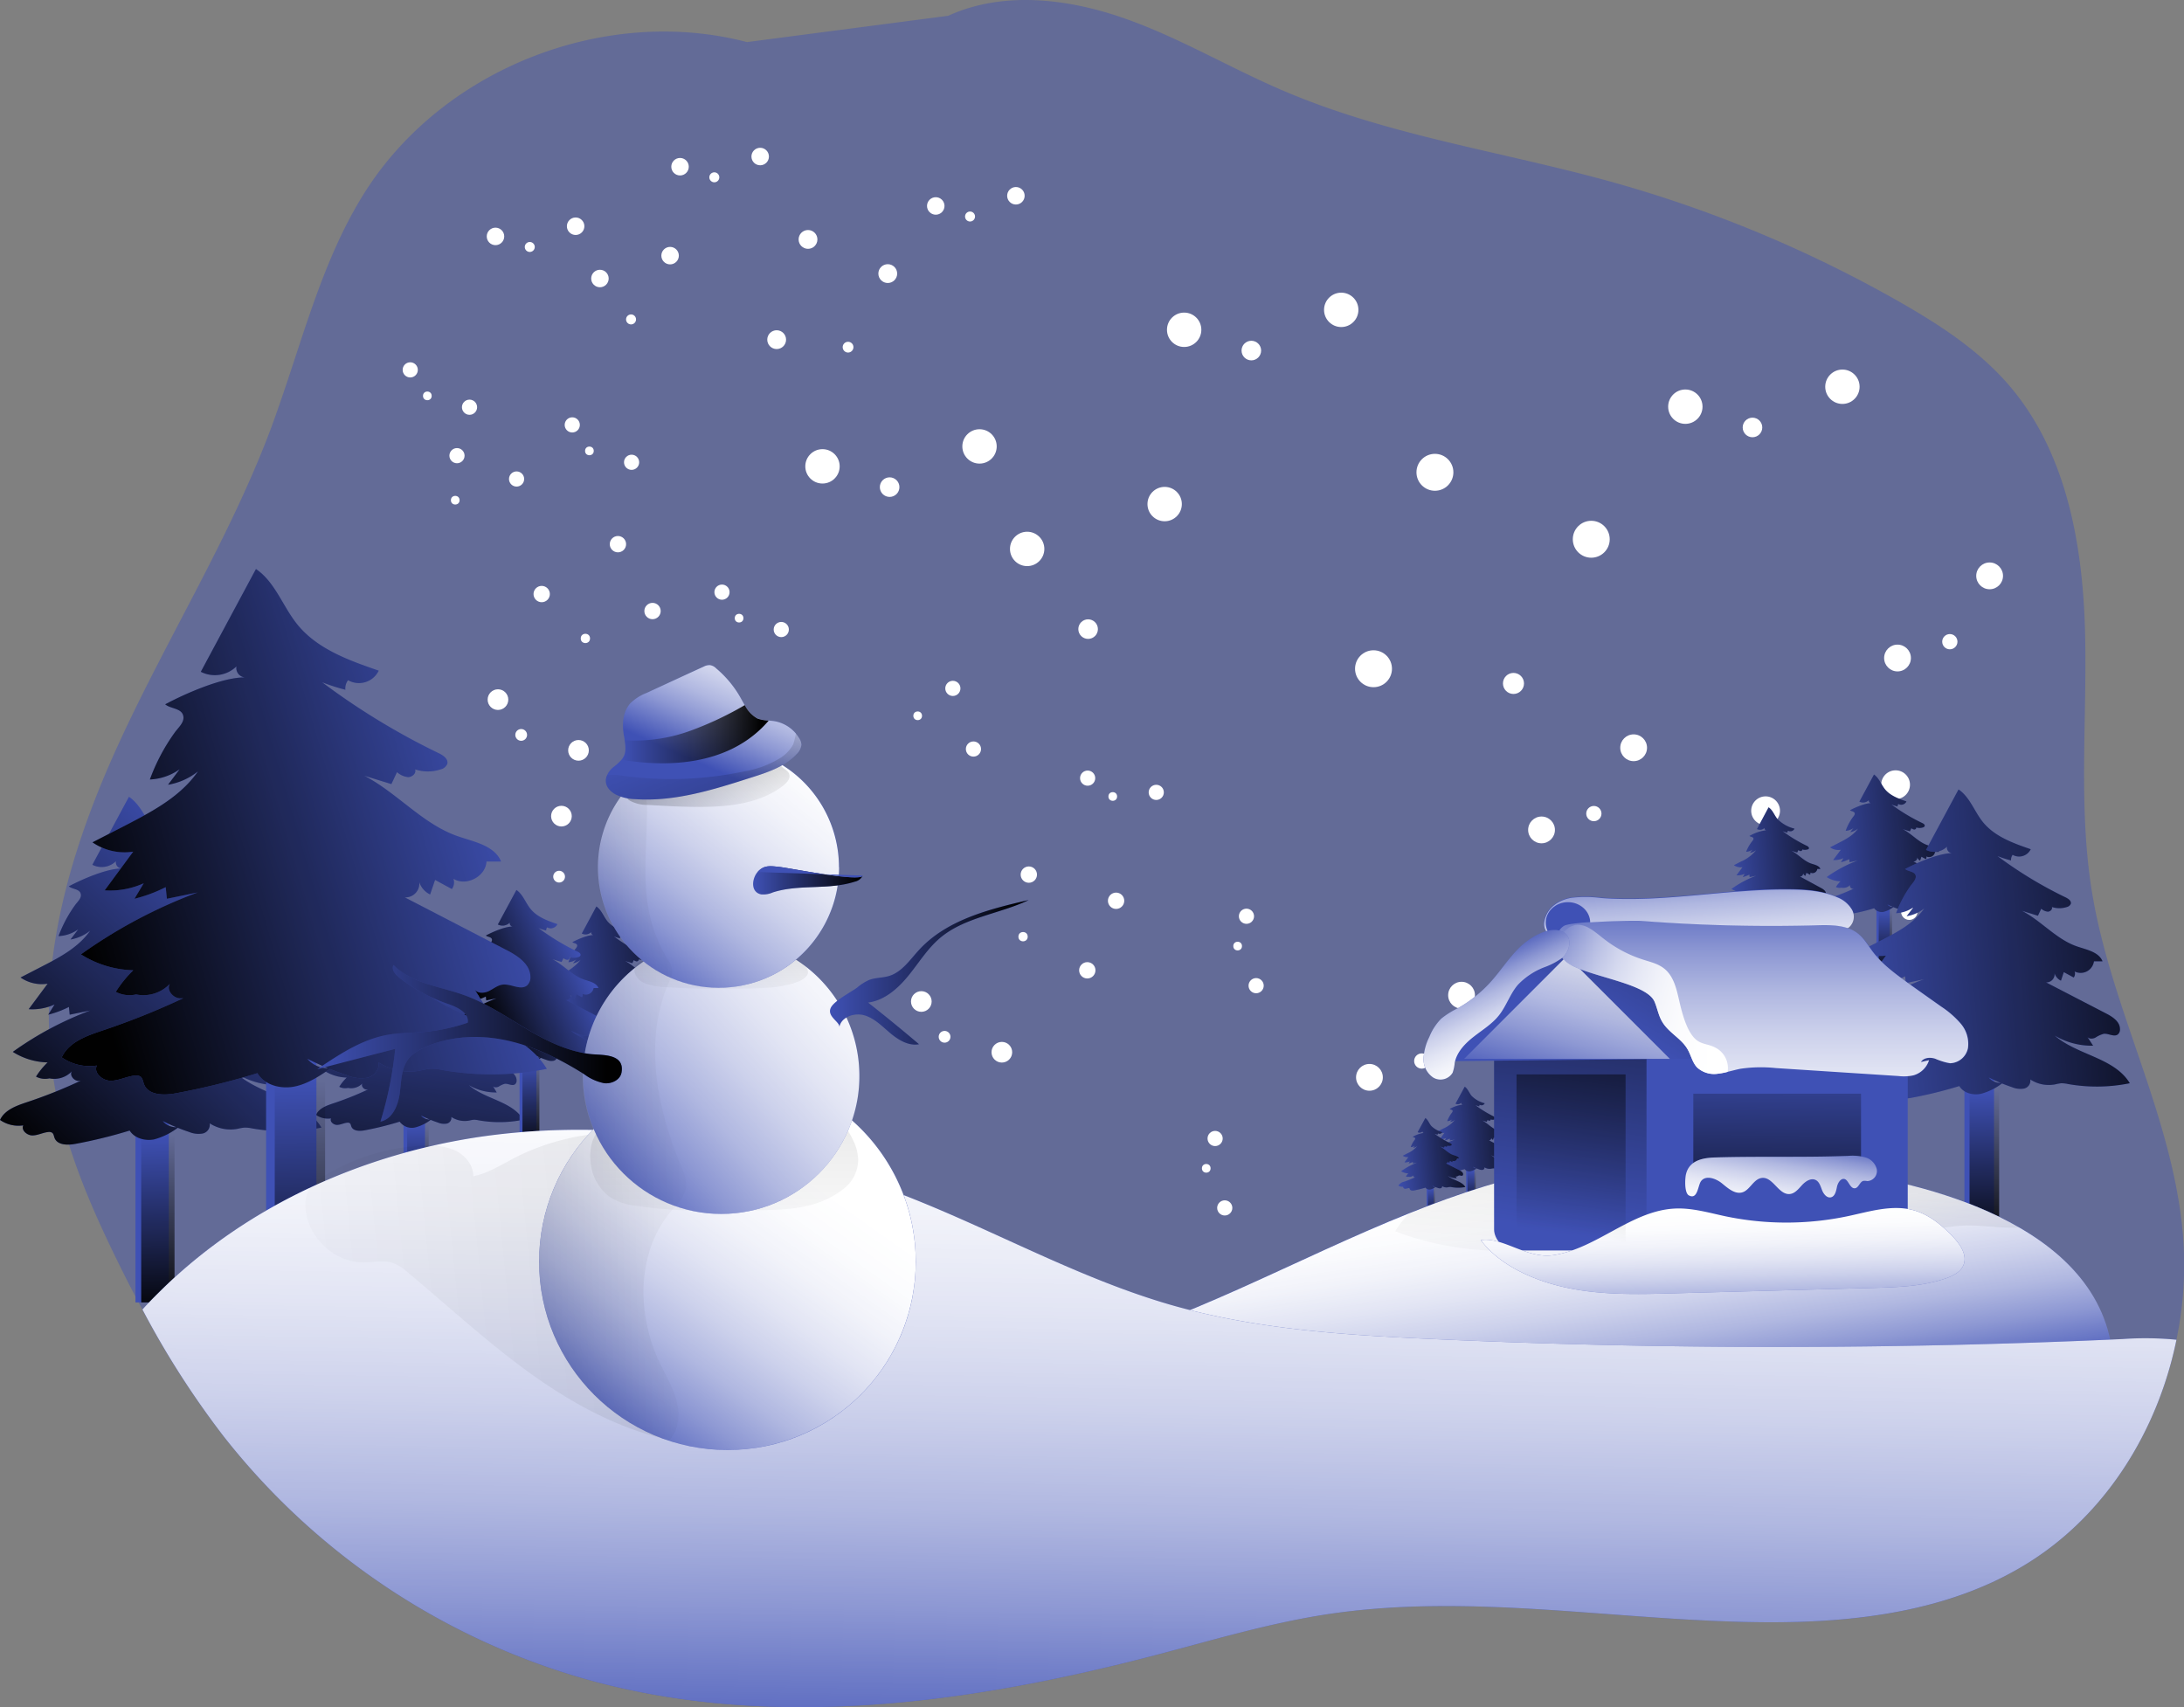 <svg id="Layer_1" data-name="Layer 1" xmlns="http://www.w3.org/2000/svg" xmlns:xlink="http://www.w3.org/1999/xlink" viewBox="0 0 564.37 441.13"><rect x="0" y="0" width="564.37" height="441.13" fill="#808080" stroke="none"/><defs><linearGradient id="linear-gradient" x1="157.04" y1="269.19" x2="157.36" y2="288.98" gradientUnits="userSpaceOnUse"><stop offset="0" stop-color="#010101" stop-opacity="0"/><stop offset="0.95" stop-color="#010101"/></linearGradient><linearGradient id="linear-gradient-2" x1="136.56" y1="262.34" x2="184.04" y2="258.45" xlink:href="#linear-gradient"/><linearGradient id="linear-gradient-3" x1="487.1" y1="235.24" x2="487.42" y2="255.03" xlink:href="#linear-gradient"/><linearGradient id="linear-gradient-4" x1="466.62" y1="228.39" x2="514.09" y2="224.5" xlink:href="#linear-gradient"/><linearGradient id="linear-gradient-5" x1="459.33" y1="236.52" x2="459.59" y2="252.33" xlink:href="#linear-gradient"/><linearGradient id="linear-gradient-6" x1="442.72" y1="232.82" x2="480.63" y2="229.72" xlink:href="#linear-gradient"/><linearGradient id="linear-gradient-7" x1="380.23" y1="302.39" x2="380.43" y2="314.59" xlink:href="#linear-gradient"/><linearGradient id="linear-gradient-8" x1="367.1" y1="301.53" x2="396.38" y2="299.14" xlink:href="#linear-gradient"/><linearGradient id="linear-gradient-9" x1="369.83" y1="307.13" x2="370" y2="317.45" xlink:href="#linear-gradient"/><linearGradient id="linear-gradient-10" x1="358.53" y1="307.78" x2="383.27" y2="305.75" xlink:href="#linear-gradient"/><linearGradient id="linear-gradient-11" x1="107.84" y1="290.62" x2="108.36" y2="322.59" xlink:href="#linear-gradient"/><linearGradient id="linear-gradient-12" x1="114.39" y1="248.39" x2="100.78" y2="340.24" xlink:href="#linear-gradient"/><linearGradient id="linear-gradient-13" x1="137.07" y1="274.29" x2="137.48" y2="299.43" xlink:href="#linear-gradient"/><linearGradient id="linear-gradient-14" x1="149.99" y1="258.15" x2="121.88" y2="270.16" xlink:href="#linear-gradient"/><linearGradient id="linear-gradient-15" x1="40.54" y1="293.31" x2="41.35" y2="342.83" xlink:href="#linear-gradient"/><linearGradient id="linear-gradient-16" x1="73.08" y1="240.16" x2="5" y2="312.64" xlink:href="#linear-gradient"/><linearGradient id="linear-gradient-17" x1="77.11" y1="279.08" x2="78.33" y2="353.87" xlink:href="#linear-gradient"/><linearGradient id="linear-gradient-18" x1="132.64" y1="211.58" x2="12.29" y2="246.72" xlink:href="#linear-gradient"/><linearGradient id="linear-gradient-19" x1="512.55" y1="281.66" x2="513.27" y2="325.67" xlink:href="#linear-gradient"/><linearGradient id="linear-gradient-20" x1="468.62" y1="255.68" x2="574.17" y2="247.05" xlink:href="#linear-gradient"/><linearGradient id="linear-gradient-21" x1="436.23" y1="227.16" x2="439.53" y2="270.65" gradientUnits="userSpaceOnUse"><stop offset="0" stop-color="#fff" stop-opacity="0"/><stop offset="0.13" stop-color="#fff" stop-opacity="0.23"/><stop offset="0.23" stop-color="#fff" stop-opacity="0.41"/><stop offset="0.35" stop-color="#fff" stop-opacity="0.59"/><stop offset="0.48" stop-color="#fff" stop-opacity="0.74"/><stop offset="0.6" stop-color="#fff" stop-opacity="0.85"/><stop offset="0.72" stop-color="#fff" stop-opacity="0.93"/><stop offset="0.84" stop-color="#fff" stop-opacity="0.98"/><stop offset="0.95" stop-color="#fff"/></linearGradient><linearGradient id="linear-gradient-22" x1="379.96" y1="385.79" x2="370" y2="317.27" xlink:href="#linear-gradient-21"/><linearGradient id="linear-gradient-23" x1="438.67" y1="345.54" x2="448.89" y2="189.56" xlink:href="#linear-gradient"/><linearGradient id="linear-gradient-24" x1="296.23" y1="472.4" x2="299.74" y2="265.08" xlink:href="#linear-gradient-21"/><linearGradient id="linear-gradient-25" x1="55.7" y1="351.52" x2="609.73" y2="296.47" xlink:href="#linear-gradient"/><linearGradient id="linear-gradient-26" x1="152.96" y1="382.35" x2="206.54" y2="306.8" xlink:href="#linear-gradient-21"/><linearGradient id="linear-gradient-27" x1="185.84" y1="335.1" x2="185.84" y2="156.03" xlink:href="#linear-gradient"/><linearGradient id="linear-gradient-28" x1="151.09" y1="317.21" x2="229.57" y2="246.93" xlink:href="#linear-gradient-21"/><linearGradient id="linear-gradient-29" x1="185.05" y1="268.69" x2="185.05" y2="209.85" xlink:href="#linear-gradient"/><linearGradient id="linear-gradient-30" x1="159.52" y1="264.16" x2="211.94" y2="198.27" xlink:href="#linear-gradient-21"/><linearGradient id="linear-gradient-31" x1="181.11" y1="296.21" x2="-234.11" y2="304.41" gradientUnits="userSpaceOnUse"><stop offset="0" stop-color="#010101" stop-opacity="0"/><stop offset="0.18" stop-color="#010101" stop-opacity="0.18"/><stop offset="0.95" stop-color="#010101"/></linearGradient><linearGradient id="linear-gradient-32" x1="186.87" y1="222.8" x2="157.66" y2="151.87" xlink:href="#linear-gradient"/><linearGradient id="linear-gradient-33" x1="193.31" y1="236.3" x2="221.64" y2="236.3" xlink:href="#linear-gradient"/><linearGradient id="linear-gradient-34" x1="80.73" y1="278.38" x2="159.42" y2="278.38" xlink:href="#linear-gradient"/><linearGradient id="linear-gradient-35" x1="213.14" y1="260.04" x2="264.52" y2="260.04" xlink:href="#linear-gradient"/><linearGradient id="linear-gradient-36" x1="179.2" y1="205.89" x2="198.52" y2="162.26" xlink:href="#linear-gradient-21"/><linearGradient id="linear-gradient-37" x1="402.74" y1="317.79" x2="418.99" y2="195.69" xlink:href="#linear-gradient"/><linearGradient id="linear-gradient-38" x1="435.78" y1="277.95" x2="490.24" y2="185.42" xlink:href="#linear-gradient"/><linearGradient id="linear-gradient-39" x1="401.63" y1="285.33" x2="421.1" y2="216.09" xlink:href="#linear-gradient-21"/><linearGradient id="linear-gradient-40" x1="454.16" y1="235.18" x2="454.16" y2="321.01" xlink:href="#linear-gradient-21"/><linearGradient id="linear-gradient-41" x1="459.55" y1="268.44" x2="458.67" y2="336.08" xlink:href="#linear-gradient"/><linearGradient id="linear-gradient-42" x1="460.73" y1="300.87" x2="456.78" y2="326.34" xlink:href="#linear-gradient-21"/><linearGradient id="linear-gradient-43" x1="444.67" y1="355.2" x2="443.5" y2="320.65" xlink:href="#linear-gradient-21"/><linearGradient id="linear-gradient-44" x1="401.57" y1="267.03" x2="445.22" y2="267.03" xlink:href="#linear-gradient-21"/><linearGradient id="linear-gradient-45" x1="379.45" y1="255.42" x2="393.51" y2="284.41" xlink:href="#linear-gradient-21"/><linearGradient id="linear-gradient-46" x1="403.5" y1="319.05" x2="416.77" y2="219.32" xlink:href="#linear-gradient"/><linearGradient id="linear-gradient-47" x1="159.33" y1="198.49" x2="197.33" y2="198.49" xlink:href="#linear-gradient"/><linearGradient id="linear-gradient-48" x1="177.07" y1="197.05" x2="219.23" y2="304.88" xlink:href="#linear-gradient"/></defs><title>Snow</title><path d="M561.1,355c-4.84,23.65-18.38,45.46-38.88,58-19.91,12.27-44.12,15.17-67.49,15-37.94-.25-76.06-7.77-113.5-2-14.57,2.25-28.8,6.49-43,10.24-47.73,12.54-98.53,19.75-146.2,7a182.07,182.07,0,0,1-95.44-63.15,223.47,223.47,0,0,1-21.1-32.92c-2.52-4.59-4.89-9.3-7.17-14-7.08-14.57-13.42-29.76-15.85-45.83C8,257.67,17.09,227.59,29.63,200.38s28.55-52.82,39.06-80.84c3-8.14,5.65-16.5,8.4-24.77,4.4-13.16,9.17-26.14,16.78-37.69C114.43,26,155.65,10.22,191.72,19.67l52-6.8c14-6.4,30.51-4.52,45.05.5s27.83,13.07,42,19.06c26.8,11.39,56,15.51,84.06,23.28a328.59,328.59,0,0,1,74.69,31.07c10.39,5.93,20.62,12.58,28.42,21.69,14.67,17.13,18.94,40.81,19.54,63.34s-1.81,45.27,1.8,67.51c.22,1.34.47,2.65.72,4,5.62,28.7,20.34,55.41,22.78,84.58A94.08,94.08,0,0,1,561.1,355Z" transform="translate(1.31 -8.79)" fill="#3f51b5" opacity="0.44" style="isolation:isolate"/><circle cx="370.8" cy="122.05" r="4.77" fill="#fff"/><circle cx="411.2" cy="139.35" r="4.77" fill="#fff"/><circle cx="354.93" cy="172.81" r="4.77" fill="#fff"/><circle cx="391.1" cy="176.61" r="2.72" fill="#fff"/><circle cx="212.54" cy="120.51" r="4.44" fill="#fff"/><circle cx="253.12" cy="115.36" r="4.44" fill="#fff"/><circle cx="229.89" cy="125.88" r="2.53" fill="#fff"/><circle cx="265.43" cy="141.85" r="4.44" fill="#fff"/><circle cx="300.96" cy="130.26" r="4.44" fill="#fff"/><circle cx="281.18" cy="162.57" r="2.53" fill="#fff"/><circle cx="306" cy="85.22" r="4.44" fill="#fff"/><circle cx="346.59" cy="80.07" r="4.44" fill="#fff"/><circle cx="323.36" cy="90.59" r="2.53" fill="#fff"/><circle cx="435.51" cy="105.09" r="4.44" fill="#fff"/><circle cx="476.1" cy="99.94" r="4.44" fill="#fff"/><circle cx="452.86" cy="110.46" r="2.53" fill="#fff"/><circle cx="456.25" cy="209.51" r="3.72" fill="#fff"/><circle cx="489.84" cy="202.78" r="3.72" fill="#fff"/><circle cx="468.46" cy="249.13" r="3.72" fill="#fff"/><circle cx="493.38" cy="235.6" r="2.12" fill="#fff"/><circle cx="353.88" cy="278.4" r="3.46" fill="#fff"/><circle cx="377.68" cy="257.17" r="3.46" fill="#fff"/><circle cx="367.4" cy="274.18" r="1.97" fill="#fff"/><circle cx="397.28" cy="268.76" r="3.46" fill="#fff"/><circle cx="415" cy="245.62" r="3.46" fill="#fff"/><circle cx="416.55" cy="275.11" r="1.97" fill="#fff"/><circle cx="398.35" cy="214.46" r="3.46" fill="#fff"/><circle cx="422.15" cy="193.23" r="3.46" fill="#fff"/><circle cx="411.87" cy="210.24" r="1.97" fill="#fff"/><circle cx="490.34" cy="170.04" r="3.46" fill="#fff"/><circle cx="514.14" cy="148.81" r="3.46" fill="#fff"/><circle cx="503.86" cy="165.82" r="1.97" fill="#fff"/><circle cx="208.8" cy="61.87" r="2.43" fill="#fff"/><circle cx="229.41" cy="70.7" r="2.43" fill="#fff"/><circle cx="200.7" cy="87.77" r="2.43" fill="#fff"/><circle cx="219.15" cy="89.71" r="1.39" fill="#fff"/><circle cx="128.04" cy="61.09" r="2.26" fill="#fff"/><circle cx="148.75" cy="58.46" r="2.26" fill="#fff"/><circle cx="136.9" cy="63.82" r="1.29" fill="#fff"/><circle cx="155.03" cy="71.97" r="2.26" fill="#fff"/><circle cx="173.16" cy="66.06" r="2.26" fill="#fff"/><circle cx="163.07" cy="82.54" r="1.29" fill="#fff"/><circle cx="175.73" cy="43.08" r="2.26" fill="#fff"/><circle cx="196.44" cy="40.45" r="2.26" fill="#fff"/><circle cx="184.59" cy="45.82" r="1.29" fill="#fff"/><circle cx="241.81" cy="53.22" r="2.26" fill="#fff"/><circle cx="262.52" cy="50.59" r="2.26" fill="#fff"/><circle cx="250.67" cy="55.95" r="1.29" fill="#fff"/><circle cx="201.56" cy="241.96" r="2.86" fill="#fff"/><circle cx="213.71" cy="265.42" r="2.86" fill="#fff"/><circle cx="174.81" cy="259.46" r="2.86" fill="#fff"/><circle cx="190.15" cy="275.04" r="1.63" fill="#fff"/><circle cx="128.68" cy="180.79" r="2.67" fill="#fff"/><circle cx="149.49" cy="193.9" r="2.67" fill="#fff"/><circle cx="134.68" cy="189.91" r="1.52" fill="#fff"/><circle cx="145.08" cy="210.9" r="2.67" fill="#fff"/><circle cx="166" cy="219.09" r="2.67" fill="#fff"/><circle cx="144.48" cy="226.54" r="1.52" fill="#fff"/><circle cx="185.55" cy="200.11" r="2.67" fill="#fff"/><circle cx="206.36" cy="213.22" r="2.67" fill="#fff"/><circle cx="191.55" cy="209.23" r="1.52" fill="#fff"/><circle cx="238.08" cy="258.8" r="2.67" fill="#fff"/><circle cx="258.89" cy="271.91" r="2.67" fill="#fff"/><circle cx="244.09" cy="267.92" r="1.52" fill="#fff"/><circle cx="159.68" cy="140.62" r="2.11" fill="#fff"/><circle cx="168.62" cy="157.9" r="2.11" fill="#fff"/><circle cx="139.98" cy="153.51" r="2.11" fill="#fff"/><circle cx="151.27" cy="164.98" r="1.2" fill="#fff"/><circle cx="106.01" cy="95.58" r="1.96" fill="#fff"/><circle cx="121.33" cy="105.23" r="1.96" fill="#fff"/><circle cx="110.43" cy="102.3" r="1.12" fill="#fff"/><circle cx="118.09" cy="117.75" r="1.96" fill="#fff"/><circle cx="133.49" cy="123.78" r="1.96" fill="#fff"/><circle cx="117.64" cy="129.26" r="1.12" fill="#fff"/><circle cx="147.88" cy="109.8" r="1.96" fill="#fff"/><circle cx="163.21" cy="119.46" r="1.96" fill="#fff"/><circle cx="152.31" cy="116.52" r="1.12" fill="#fff"/><circle cx="186.57" cy="153.02" r="1.96" fill="#fff"/><circle cx="201.89" cy="162.68" r="1.96" fill="#fff"/><circle cx="190.99" cy="159.74" r="1.12" fill="#fff"/><circle cx="53.33" cy="235.17" r="2.11" fill="#fff"/><circle cx="39.68" cy="249.04" r="2.11" fill="#fff"/><circle cx="34.95" cy="220.45" r="2.11" fill="#fff"/><circle cx="27.56" cy="234.75" r="1.2" fill="#fff"/><circle cx="79.46" cy="170.16" r="1.96" fill="#fff"/><circle cx="75.05" cy="187.73" r="1.96" fill="#fff"/><circle cx="74.45" cy="176.45" r="1.12" fill="#fff"/><circle cx="62.14" cy="188.53" r="1.96" fill="#fff"/><circle cx="61.19" cy="205.05" r="1.96" fill="#fff"/><circle cx="51.06" cy="191.69" r="1.12" fill="#fff"/><circle cx="78.95" cy="214.38" r="1.96" fill="#fff"/><circle cx="74.54" cy="231.95" r="1.96" fill="#fff"/><circle cx="73.94" cy="220.68" r="1.12" fill="#fff"/><circle cx="49.89" cy="264.58" r="1.96" fill="#fff"/><circle cx="45.48" cy="282.15" r="1.96" fill="#fff"/><circle cx="44.88" cy="270.88" r="1.12" fill="#fff"/><circle cx="288.41" cy="232.77" r="2.11" fill="#fff"/><circle cx="280.97" cy="250.74" r="2.11" fill="#fff"/><circle cx="265.86" cy="226.01" r="2.11" fill="#fff"/><circle cx="264.37" cy="242.05" r="1.2" fill="#fff"/><circle cx="281.06" cy="201.08" r="1.96" fill="#fff"/><circle cx="298.79" cy="204.76" r="1.96" fill="#fff"/><circle cx="287.55" cy="205.82" r="1.12" fill="#fff"/><circle cx="246.23" cy="177.89" r="1.96" fill="#fff"/><circle cx="251.55" cy="193.56" r="1.96" fill="#fff"/><circle cx="237.14" cy="184.97" r="1.12" fill="#fff"/><circle cx="322.1" cy="236.77" r="1.96" fill="#fff"/><circle cx="324.6" cy="254.71" r="1.96" fill="#fff"/><circle cx="319.82" cy="244.48" r="1.12" fill="#fff"/><circle cx="314" cy="294.2" r="1.96" fill="#fff"/><circle cx="316.49" cy="312.14" r="1.96" fill="#fff"/><circle cx="311.71" cy="301.91" r="1.12" fill="#fff"/><rect x="154.83" y="264.42" width="3.44" height="22.05" fill="#3f51b5"/><rect x="155.42" y="264.42" width="3.44" height="22.05" fill="url(#linear-gradient)"/><path d="M145.57,257.43a3.82,3.82,0,0,0,2-.7l-.81,1a4.45,4.45,0,0,0,2-.92,12.8,12.8,0,0,1-5,3.7l-2.23,1.15a3.86,3.86,0,0,0,2.78.63L142.47,265a5.58,5.58,0,0,0,2.67-.49l-.63,1.06a10.13,10.13,0,0,0,2.13-.8l.09.8,2.1-.44a34.4,34.4,0,0,0-8,4.28,7,7,0,0,0,3.58,1.09,7.71,7.71,0,0,0-1.2,1.47,2,2,0,0,0,1.39.18,2.51,2.51,0,0,0,2.32-.73c-.26.41.18,1,.66,1a2.14,2.14,0,0,0,1.31-.54,49.55,49.55,0,0,1-6.62,2.73c-1.08.37-2.3.8-2.77,1.84a3.35,3.35,0,0,0,2.4.56c-.24.5.39,1,.95,1s1.09-.3,1.64-.35a.52.52,0,0,1,.41.08c.15.11.17.33.24.51.28.77,1.36.78,2.17.63a49,49,0,0,0,5.59-1.38,2.4,2.4,0,0,0,2.52.92,7,7,0,0,0,2.53-1.28,1.83,1.83,0,0,1-1.64-.62,20.8,20.8,0,0,0,2.72,1.13,2.51,2.51,0,0,0,1.4.16.94.94,0,0,0,.73-1.06,3.88,3.88,0,0,0,2.89.57,5.23,5.23,0,0,1,.69-.12,2.84,2.84,0,0,1,.77.08,19.26,19.26,0,0,0,7.18-.09c-1.82-3-6.09-3.24-8.73-5.53a8.56,8.56,0,0,0,4.46,1.17l-.67-1.1c.16.32.63.31,1,.15a3.47,3.47,0,0,1,1-.45c.57-.06,1.24.43,1.67,0a.78.78,0,0,0,.22-.59c0-.89-.92-1.46-1.71-1.86l-7.59-3.93a1,1,0,0,0,1.11.29,1,1,0,0,0,.58-1,1.4,1.4,0,0,0,.75.85l.33-1,1.15.62a.77.77,0,0,0,.11-.7A1.56,1.56,0,0,0,168.6,263h1c-.46-1.11-1.87-1.35-3-1.74-2.4-.84-4.11-3-6.37-4.13l1.86.57.38-.81a1.42,1.42,0,0,0,.76.34c.29,0,.58-.28.48-.54a2.83,2.83,0,0,0,1.75,0,.64.64,0,0,0,.45-.36c.1-.33-.27-.6-.58-.75a47.43,47.43,0,0,1-8-4.81,13.87,13.87,0,0,0,1.58.51.94.94,0,0,1,.18-.65,1.5,1.5,0,0,0,2.1-.66c-2-.69-4.19-1.47-5.55-3.14-1-1.24-1.52-2.91-2.84-3.8l-3.77,7a2.1,2.1,0,0,0,2.43-.37.65.65,0,0,0,.59.76c-1.54,0-4.11,1.12-5.46,1.84.32.28,1,.26,1.21.68s-.29.88-.55,1.24A13.44,13.44,0,0,0,145.57,257.43Z" transform="translate(1.31 -8.79)" fill="#3f51b5"/><path d="M145.57,257.43a3.82,3.82,0,0,0,2-.7l-.81,1a4.45,4.45,0,0,0,2-.92,12.8,12.8,0,0,1-5,3.7l-2.23,1.15a3.86,3.86,0,0,0,2.78.63L142.47,265a5.58,5.58,0,0,0,2.67-.49l-.63,1.06a10.13,10.13,0,0,0,2.13-.8l.09.8,2.1-.44a34.4,34.4,0,0,0-8,4.28,7,7,0,0,0,3.58,1.09,7.71,7.71,0,0,0-1.2,1.47,2,2,0,0,0,1.39.18,2.51,2.51,0,0,0,2.32-.73c-.26.41.18,1,.66,1a2.14,2.14,0,0,0,1.31-.54,49.55,49.55,0,0,1-6.62,2.73c-1.08.37-2.3.8-2.77,1.84a3.35,3.35,0,0,0,2.4.56c-.24.5.39,1,.95,1s1.09-.3,1.64-.35a.52.52,0,0,1,.41.08c.15.11.17.33.24.51.28.77,1.36.78,2.17.63a49,49,0,0,0,5.59-1.38,2.4,2.4,0,0,0,2.52.92,7,7,0,0,0,2.53-1.28,1.83,1.83,0,0,1-1.64-.62,20.8,20.8,0,0,0,2.72,1.13,2.51,2.51,0,0,0,1.4.16.94.94,0,0,0,.73-1.06,3.88,3.88,0,0,0,2.89.57,5.23,5.23,0,0,1,.69-.12,2.84,2.84,0,0,1,.77.08,19.26,19.26,0,0,0,7.18-.09c-1.82-3-6.09-3.24-8.73-5.53a8.56,8.56,0,0,0,4.46,1.17l-.67-1.1c.16.32.63.31,1,.15a3.47,3.47,0,0,1,1-.45c.57-.06,1.24.43,1.67,0a.78.78,0,0,0,.22-.59c0-.89-.92-1.46-1.71-1.86l-7.59-3.93a1,1,0,0,0,1.11.29,1,1,0,0,0,.58-1,1.4,1.4,0,0,0,.75.85l.33-1,1.15.62a.77.77,0,0,0,.11-.7A1.56,1.56,0,0,0,168.6,263h1c-.46-1.11-1.87-1.35-3-1.74-2.4-.84-4.11-3-6.37-4.13l1.86.57.38-.81a1.42,1.42,0,0,0,.76.34c.29,0,.58-.28.48-.54a2.83,2.83,0,0,0,1.75,0,.64.64,0,0,0,.45-.36c.1-.33-.27-.6-.58-.75a47.43,47.43,0,0,1-8-4.81,13.87,13.87,0,0,0,1.58.51.94.94,0,0,1,.18-.65,1.5,1.5,0,0,0,2.1-.66c-2-.69-4.19-1.47-5.55-3.14-1-1.24-1.52-2.91-2.84-3.8l-3.77,7a2.1,2.1,0,0,0,2.43-.37.65.65,0,0,0,.59.76c-1.54,0-4.11,1.12-5.46,1.84.32.28,1,.26,1.21.68s-.29.88-.55,1.24A13.44,13.44,0,0,0,145.57,257.43Z" transform="translate(1.31 -8.79)" fill="url(#linear-gradient-2)"/><rect x="484.89" y="230.47" width="3.44" height="22.05" fill="#3f51b5"/><rect x="485.48" y="230.47" width="3.44" height="22.05" fill="url(#linear-gradient-3)"/><path d="M475.63,223.48a3.85,3.85,0,0,0,2-.7l-.81,1.05a4.41,4.41,0,0,0,2-.92c-1.18,1.72-3.12,2.75-5,3.7l-2.23,1.15a3.87,3.87,0,0,0,2.79.63l-2,2.64a5.6,5.6,0,0,0,2.67-.49l-.64,1.06a10.21,10.21,0,0,0,2.14-.8l.08.8,2.1-.44a34.54,34.54,0,0,0-8,4.28,7,7,0,0,0,3.58,1.09,7.71,7.71,0,0,0-1.2,1.47,2,2,0,0,0,1.39.18,2.48,2.48,0,0,0,2.31-.73c-.26.41.19,1,.67,1a2.14,2.14,0,0,0,1.31-.54,50.91,50.91,0,0,1-6.62,2.73c-1.09.37-2.31.8-2.78,1.84A3.37,3.37,0,0,0,472,243c-.24.5.39,1,.95,1s1.08-.3,1.64-.35a.53.53,0,0,1,.41.08c.15.11.17.33.24.51.28.77,1.36.78,2.16.63a48.52,48.52,0,0,0,5.59-1.38,2.4,2.4,0,0,0,2.52.92,7,7,0,0,0,2.54-1.28,1.82,1.82,0,0,1-1.64-.62,20.8,20.8,0,0,0,2.72,1.13,2.51,2.51,0,0,0,1.4.16.94.94,0,0,0,.73-1.06,3.88,3.88,0,0,0,2.89.57,5.09,5.09,0,0,1,.68-.12,3,3,0,0,1,.78.08,19.21,19.21,0,0,0,7.17-.09c-1.81-3-6.08-3.24-8.72-5.53a8.51,8.51,0,0,0,4.46,1.17l-.68-1.11c.17.32.64.32,1,.16a3.29,3.29,0,0,1,1-.45c.58-.06,1.24.43,1.68,0a.73.73,0,0,0,.21-.59c0-.89-.92-1.46-1.71-1.86l-7.58-3.93a1,1,0,0,0,1.11.29,1,1,0,0,0,.58-1,1.39,1.39,0,0,0,.74.85l.34-1,1.15.62a.77.77,0,0,0,.11-.7,1.56,1.56,0,0,0,2.26-1.18h1c-.45-1.11-1.87-1.35-3-1.74-2.39-.84-4.11-3-6.36-4.13l1.86.57.38-.81a1.42,1.42,0,0,0,.76.34c.28,0,.58-.28.48-.54a2.8,2.8,0,0,0,1.74,0,.66.66,0,0,0,.46-.36c.1-.33-.27-.6-.58-.75a47.92,47.92,0,0,1-8-4.81,14.71,14.71,0,0,0,1.59.51.89.89,0,0,1,.18-.65,1.5,1.5,0,0,0,2.1-.66c-2-.69-4.19-1.47-5.55-3.14-1-1.24-1.52-2.91-2.84-3.81l-3.78,7a2.09,2.09,0,0,0,2.44-.38.65.65,0,0,0,.59.77c-1.54,0-4.12,1.12-5.46,1.84.32.28,1,.26,1.2.68s-.29.88-.54,1.24A13.44,13.44,0,0,0,475.63,223.48Z" transform="translate(1.31 -8.79)" fill="#3f51b5"/><path d="M475.63,223.48a3.85,3.85,0,0,0,2-.7l-.81,1.05a4.41,4.41,0,0,0,2-.92c-1.18,1.72-3.12,2.75-5,3.7l-2.23,1.15a3.87,3.87,0,0,0,2.79.63l-2,2.64a5.6,5.6,0,0,0,2.67-.49l-.64,1.06a10.21,10.21,0,0,0,2.14-.8l.08.8,2.1-.44a34.54,34.54,0,0,0-8,4.28,7,7,0,0,0,3.58,1.09,7.71,7.71,0,0,0-1.2,1.47,2,2,0,0,0,1.39.18,2.48,2.48,0,0,0,2.31-.73c-.26.41.19,1,.67,1a2.14,2.14,0,0,0,1.31-.54,50.91,50.91,0,0,1-6.62,2.73c-1.09.37-2.31.8-2.78,1.84A3.37,3.37,0,0,0,472,243c-.24.5.39,1,.95,1s1.08-.3,1.64-.35a.53.53,0,0,1,.41.08c.15.11.17.33.24.51.28.77,1.36.78,2.16.63a48.52,48.52,0,0,0,5.59-1.38,2.4,2.4,0,0,0,2.52.92,7,7,0,0,0,2.54-1.28,1.82,1.82,0,0,1-1.64-.62,20.8,20.8,0,0,0,2.72,1.13,2.51,2.51,0,0,0,1.4.16.94.94,0,0,0,.73-1.06,3.88,3.88,0,0,0,2.89.57,5.09,5.09,0,0,1,.68-.12,3,3,0,0,1,.78.08,19.21,19.21,0,0,0,7.17-.09c-1.81-3-6.08-3.24-8.72-5.53a8.51,8.51,0,0,0,4.46,1.17l-.68-1.11c.17.32.64.32,1,.16a3.29,3.29,0,0,1,1-.45c.58-.06,1.24.43,1.68,0a.73.73,0,0,0,.21-.59c0-.89-.92-1.46-1.71-1.86l-7.58-3.93a1,1,0,0,0,1.11.29,1,1,0,0,0,.58-1,1.39,1.39,0,0,0,.74.85l.34-1,1.15.62a.77.77,0,0,0,.11-.7,1.56,1.56,0,0,0,2.26-1.18h1c-.45-1.11-1.87-1.35-3-1.74-2.39-.84-4.11-3-6.36-4.13l1.86.57.38-.81a1.42,1.42,0,0,0,.76.34c.28,0,.58-.28.48-.54a2.8,2.8,0,0,0,1.74,0,.66.66,0,0,0,.46-.36c.1-.33-.27-.6-.58-.75a47.92,47.92,0,0,1-8-4.81,14.71,14.71,0,0,0,1.59.51.89.89,0,0,1,.18-.65,1.5,1.5,0,0,0,2.1-.66c-2-.69-4.19-1.47-5.55-3.14-1-1.24-1.52-2.91-2.84-3.81l-3.78,7a2.09,2.09,0,0,0,2.44-.38.65.65,0,0,0,.59.77c-1.54,0-4.12,1.12-5.46,1.84.32.28,1,.26,1.2.68s-.29.88-.54,1.24A13.44,13.44,0,0,0,475.63,223.48Z" transform="translate(1.31 -8.79)" fill="url(#linear-gradient-4)"/><rect x="457.57" y="232.72" width="2.75" height="17.61" fill="#3f51b5"/><rect x="458.04" y="232.72" width="2.75" height="17.61" fill="url(#linear-gradient-5)"/><path d="M449.91,228.9a3,3,0,0,0,1.63-.56l-.65.84a3.54,3.54,0,0,0,1.64-.73,10.21,10.21,0,0,1-4,3l-1.78.92a3.12,3.12,0,0,0,2.22.51l-1.56,2.1a4.33,4.33,0,0,0,2.13-.39l-.5.85a8.21,8.21,0,0,0,1.71-.64l.06.64,1.68-.35a27.44,27.44,0,0,0-6.36,3.41,5.48,5.48,0,0,0,2.86.87,6,6,0,0,0-1,1.18,1.59,1.59,0,0,0,1.11.14,2,2,0,0,0,1.85-.58c-.21.33.15.77.53.8a1.74,1.74,0,0,0,1-.43,40.58,40.58,0,0,1-5.29,2.18,3.38,3.38,0,0,0-2.22,1.47,2.67,2.67,0,0,0,1.92.44c-.19.41.31.83.76.83s.87-.24,1.31-.28a.46.46,0,0,1,.33.07c.12.09.13.26.19.41.23.61,1.09.62,1.73.5a39.77,39.77,0,0,0,4.46-1.1,1.92,1.92,0,0,0,2,.73,5.59,5.59,0,0,0,2-1,1.45,1.45,0,0,1-1.31-.49,17.1,17.1,0,0,0,2.17.9,2.06,2.06,0,0,0,1.12.13.75.75,0,0,0,.58-.85,3.14,3.14,0,0,0,2.31.46,3.33,3.33,0,0,1,.55-.1,3.26,3.26,0,0,1,.62.06,15.13,15.13,0,0,0,5.73-.07c-1.45-2.37-4.86-2.59-7-4.41a6.84,6.84,0,0,0,3.56.93l-.54-.88a.59.59,0,0,0,.77.12,2.75,2.75,0,0,1,.78-.36c.46,0,1,.34,1.34,0a.6.6,0,0,0,.17-.48c0-.71-.73-1.16-1.36-1.49L463.28,235a.76.76,0,0,0,1.35-.56,1.13,1.13,0,0,0,.59.69l.27-.8.92.5a.59.59,0,0,0,.08-.56,1.24,1.24,0,0,0,1.81-.94h.8c-.37-.89-1.5-1.08-2.4-1.39-1.91-.67-3.28-2.37-5.08-3.3l1.48.46.31-.65a1.09,1.09,0,0,0,.6.27c.23,0,.46-.22.39-.43a2.28,2.28,0,0,0,1.39,0c.15,0,.32-.14.36-.29s-.21-.47-.46-.59a37.87,37.87,0,0,1-6.37-3.85,9.4,9.4,0,0,0,1.27.41.75.75,0,0,1,.14-.52,1.21,1.21,0,0,0,1.68-.52,9.36,9.36,0,0,1-4.43-2.51c-.81-1-1.22-2.33-2.27-3l-3,5.61a1.67,1.67,0,0,0,1.95-.3.52.52,0,0,0,.47.61,11.5,11.5,0,0,0-4.36,1.47c.25.23.82.21,1,.54s-.23.71-.43,1A10.59,10.59,0,0,0,449.91,228.9Z" transform="translate(1.31 -8.79)" fill="#3f51b5"/><path d="M449.91,228.9a3,3,0,0,0,1.63-.56l-.65.84a3.54,3.54,0,0,0,1.64-.73,10.21,10.21,0,0,1-4,3l-1.78.92a3.12,3.12,0,0,0,2.22.51l-1.56,2.1a4.33,4.33,0,0,0,2.13-.39l-.5.85a8.21,8.21,0,0,0,1.71-.64l.06.64,1.68-.35a27.44,27.44,0,0,0-6.36,3.41,5.48,5.48,0,0,0,2.86.87,6,6,0,0,0-1,1.18,1.59,1.59,0,0,0,1.11.14,2,2,0,0,0,1.85-.58c-.21.33.15.77.53.8a1.74,1.74,0,0,0,1-.43,40.58,40.58,0,0,1-5.29,2.18,3.38,3.38,0,0,0-2.22,1.47,2.67,2.67,0,0,0,1.92.44c-.19.41.31.83.76.83s.87-.24,1.31-.28a.46.46,0,0,1,.33.07c.12.09.13.26.19.41.23.61,1.09.62,1.73.5a39.77,39.77,0,0,0,4.46-1.1,1.92,1.92,0,0,0,2,.73,5.59,5.59,0,0,0,2-1,1.45,1.45,0,0,1-1.31-.49,17.1,17.1,0,0,0,2.17.9,2.06,2.06,0,0,0,1.12.13.75.75,0,0,0,.58-.85,3.14,3.14,0,0,0,2.31.46,3.33,3.33,0,0,1,.55-.1,3.26,3.26,0,0,1,.62.06,15.13,15.13,0,0,0,5.73-.07c-1.45-2.37-4.86-2.59-7-4.41a6.84,6.84,0,0,0,3.56.93l-.54-.88a.59.59,0,0,0,.77.12,2.75,2.75,0,0,1,.78-.36c.46,0,1,.34,1.34,0a.6.6,0,0,0,.17-.48c0-.71-.73-1.16-1.36-1.49L463.28,235a.76.76,0,0,0,1.35-.56,1.13,1.13,0,0,0,.59.69l.27-.8.92.5a.59.59,0,0,0,.08-.56,1.24,1.24,0,0,0,1.81-.94h.8c-.37-.89-1.5-1.08-2.4-1.39-1.91-.67-3.28-2.37-5.08-3.3l1.48.46.31-.65a1.09,1.09,0,0,0,.6.27c.23,0,.46-.22.39-.43a2.28,2.28,0,0,0,1.39,0c.15,0,.32-.14.36-.29s-.21-.47-.46-.59a37.87,37.87,0,0,1-6.37-3.85,9.4,9.4,0,0,0,1.27.41.75.75,0,0,1,.14-.52,1.21,1.21,0,0,0,1.68-.52,9.36,9.36,0,0,1-4.43-2.51c-.81-1-1.22-2.33-2.27-3l-3,5.61a1.67,1.67,0,0,0,1.95-.3.52.52,0,0,0,.47.61,11.5,11.5,0,0,0-4.36,1.47c.25.23.82.21,1,.54s-.23.71-.43,1A10.59,10.59,0,0,0,449.91,228.9Z" transform="translate(1.31 -8.79)" fill="url(#linear-gradient-6)"/><rect x="378.87" y="299.45" width="2.12" height="13.6" fill="#3f51b5"/><rect x="379.23" y="299.45" width="2.12" height="13.6" fill="url(#linear-gradient-7)"/><path d="M372.66,298.51a2.38,2.38,0,0,0,1.26-.43l-.5.64a2.67,2.67,0,0,0,1.26-.56,7.88,7.88,0,0,1-3.07,2.28l-1.38.71a2.44,2.44,0,0,0,1.72.39l-1.2,1.62a3.31,3.31,0,0,0,1.64-.3l-.39.65a5.67,5.67,0,0,0,1.32-.49l.05.49,1.3-.26a21,21,0,0,0-4.92,2.63,4.24,4.24,0,0,0,2.21.67,5,5,0,0,0-.74.91,1.22,1.22,0,0,0,.86.11,1.53,1.53,0,0,0,1.43-.45c-.16.25.11.6.41.62a1.37,1.37,0,0,0,.81-.33,31.65,31.65,0,0,1-4.09,1.68c-.66.23-1.42.49-1.71,1.13a2.06,2.06,0,0,0,1.48.35c-.14.31.25.64.59.64s.67-.19,1-.22a.35.35,0,0,1,.25.05c.1.07.11.21.15.32.18.47.84.48,1.34.39a31.4,31.4,0,0,0,3.44-.85,1.48,1.48,0,0,0,1.56.56,4.24,4.24,0,0,0,1.56-.78,1.14,1.14,0,0,1-1-.39,12.39,12.39,0,0,0,1.68.7,1.6,1.6,0,0,0,.86.1.58.58,0,0,0,.45-.65,2.43,2.43,0,0,0,1.78.35,3,3,0,0,1,.43-.08,1.83,1.83,0,0,1,.47.05,12,12,0,0,0,4.43-.05c-1.12-1.84-3.76-2-5.38-3.41a5.41,5.41,0,0,0,2.75.72l-.42-.68c.1.19.39.19.6.09a2.34,2.34,0,0,1,.6-.28c.35,0,.76.27,1,0a.44.44,0,0,0,.13-.36c0-.55-.57-.9-1-1.15L383,303.24a.62.62,0,0,0,.69.19.61.61,0,0,0,.35-.61.89.89,0,0,0,.46.53l.21-.62.71.39a.46.46,0,0,0,.06-.44,1,1,0,0,0,1.4-.72h.61c-.28-.69-1.15-.83-1.85-1.08-1.47-.52-2.53-1.82-3.92-2.54l1.15.35.23-.5a.87.87,0,0,0,.47.21c.17,0,.35-.17.3-.34a1.64,1.64,0,0,0,1.07,0,.41.41,0,0,0,.28-.23c.06-.2-.17-.36-.36-.45a29.83,29.83,0,0,1-4.91-3,7.83,7.83,0,0,0,1,.31.58.58,0,0,1,.12-.4.92.92,0,0,0,1.29-.4,7.2,7.2,0,0,1-3.42-1.94c-.62-.77-.94-1.8-1.75-2.35L374.81,294a1.31,1.31,0,0,0,1.5-.24.4.4,0,0,0,.36.47,8.94,8.94,0,0,0-3.36,1.14c.19.17.63.16.74.42s-.18.54-.34.76A8.6,8.6,0,0,0,372.66,298.51Z" transform="translate(1.31 -8.79)" fill="#3f51b5"/><path d="M372.66,298.51a2.38,2.38,0,0,0,1.26-.43l-.5.64a2.67,2.67,0,0,0,1.26-.56,7.88,7.88,0,0,1-3.07,2.28l-1.38.71a2.44,2.44,0,0,0,1.72.39l-1.2,1.62a3.31,3.31,0,0,0,1.64-.3l-.39.65a5.67,5.67,0,0,0,1.32-.49l.05.49,1.3-.26a21,21,0,0,0-4.92,2.63,4.24,4.24,0,0,0,2.21.67,5,5,0,0,0-.74.91,1.22,1.22,0,0,0,.86.11,1.53,1.53,0,0,0,1.43-.45c-.16.25.11.6.41.62a1.37,1.37,0,0,0,.81-.33,31.65,31.65,0,0,1-4.09,1.68c-.66.23-1.42.49-1.71,1.13a2.06,2.06,0,0,0,1.48.35c-.14.31.25.64.59.64s.67-.19,1-.22a.35.35,0,0,1,.25.05c.1.07.11.21.15.32.18.47.84.48,1.34.39a31.4,31.4,0,0,0,3.44-.85,1.48,1.48,0,0,0,1.56.56,4.24,4.24,0,0,0,1.56-.78,1.14,1.14,0,0,1-1-.39,12.39,12.39,0,0,0,1.68.7,1.6,1.6,0,0,0,.86.1.58.58,0,0,0,.45-.65,2.43,2.43,0,0,0,1.78.35,3,3,0,0,1,.43-.08,1.83,1.83,0,0,1,.47.05,12,12,0,0,0,4.43-.05c-1.12-1.84-3.76-2-5.38-3.41a5.41,5.41,0,0,0,2.75.72l-.42-.68c.1.19.39.19.6.09a2.34,2.34,0,0,1,.6-.28c.35,0,.76.27,1,0a.44.44,0,0,0,.13-.36c0-.55-.57-.9-1-1.15L383,303.24a.62.62,0,0,0,.69.19.61.61,0,0,0,.35-.61.89.89,0,0,0,.46.53l.21-.62.71.39a.46.46,0,0,0,.06-.44,1,1,0,0,0,1.4-.72h.61c-.28-.69-1.15-.83-1.85-1.08-1.47-.52-2.53-1.82-3.92-2.54l1.15.35.23-.5a.87.87,0,0,0,.47.21c.17,0,.35-.17.3-.34a1.64,1.64,0,0,0,1.07,0,.41.41,0,0,0,.28-.23c.06-.2-.17-.36-.36-.45a29.83,29.83,0,0,1-4.91-3,7.83,7.83,0,0,0,1,.31.58.58,0,0,1,.12-.4.92.92,0,0,0,1.29-.4,7.2,7.2,0,0,1-3.42-1.94c-.62-.77-.94-1.8-1.75-2.35L374.81,294a1.31,1.31,0,0,0,1.5-.24.4.4,0,0,0,.36.47,8.94,8.94,0,0,0-3.36,1.14c.19.17.63.16.74.42s-.18.54-.34.76A8.6,8.6,0,0,0,372.66,298.51Z" transform="translate(1.31 -8.79)" fill="url(#linear-gradient-8)"/><rect x="368.68" y="304.65" width="1.79" height="11.49" fill="#3f51b5"/><rect x="368.99" y="304.65" width="1.79" height="11.49" fill="url(#linear-gradient-9)"/><path d="M363.23,305.22a2,2,0,0,0,1.06-.36l-.42.54a2.27,2.27,0,0,0,1.06-.47,6.66,6.66,0,0,1-2.59,1.92l-1.16.6a2,2,0,0,0,1.45.33l-1,1.37a2.87,2.87,0,0,0,1.39-.25l-.33.55a5.6,5.6,0,0,0,1.12-.42l0,.42,1.1-.23a18.11,18.11,0,0,0-4.16,2.23,3.76,3.76,0,0,0,1.87.57,4.24,4.24,0,0,0-.63.77,1.09,1.09,0,0,0,.73.09,1.3,1.3,0,0,0,1.2-.38c-.13.21.1.5.35.52a1.11,1.11,0,0,0,.68-.28,26.47,26.47,0,0,1-3.44,1.42,2.21,2.21,0,0,0-1.45,1,1.74,1.74,0,0,0,1.25.29c-.12.26.2.54.5.54a8.58,8.58,0,0,0,.85-.18.29.29,0,0,1,.21,0c.08.06.09.18.13.27.15.4.71.41,1.13.33a29.42,29.42,0,0,0,2.91-.72,1.27,1.27,0,0,0,1.31.48,3.75,3.75,0,0,0,1.32-.67.94.94,0,0,1-.85-.32,10.31,10.31,0,0,0,1.42.58,1.31,1.31,0,0,0,.73.09.48.48,0,0,0,.38-.55,2,2,0,0,0,1.5.3,2.29,2.29,0,0,1,.36-.07,1.75,1.75,0,0,1,.4,0,10,10,0,0,0,3.74,0c-.95-1.55-3.17-1.69-4.54-2.88a4.4,4.4,0,0,0,2.32.6l-.35-.57c.08.17.33.16.5.08a1.67,1.67,0,0,1,.51-.23c.3,0,.64.22.87,0a.4.4,0,0,0,.11-.31c0-.46-.48-.76-.89-1l-3.95-2a.49.49,0,0,0,.88-.36.75.75,0,0,0,.39.45l.18-.52.59.32a.39.39,0,0,0,.06-.36.82.82,0,0,0,1.18-.62h.52c-.24-.57-1-.7-1.57-.9-1.25-.44-2.14-1.55-3.31-2.15l1,.29.2-.42a.64.64,0,0,0,.39.18c.15,0,.3-.15.25-.29a1.42,1.42,0,0,0,.91,0,.36.36,0,0,0,.24-.19c.05-.17-.15-.31-.31-.39a25.69,25.69,0,0,1-4.15-2.5,7.81,7.81,0,0,0,.82.26.52.52,0,0,1,.1-.34.77.77,0,0,0,1.09-.34,6.09,6.09,0,0,1-2.89-1.64c-.52-.64-.79-1.51-1.48-2l-2,3.66a1.09,1.09,0,0,0,1.27-.19.34.34,0,0,0,.31.39,7.72,7.72,0,0,0-2.84,1c.16.15.53.14.62.36s-.15.46-.28.64A7.12,7.12,0,0,0,363.23,305.22Z" transform="translate(1.31 -8.79)" fill="#3f51b5"/><path d="M363.23,305.22a2,2,0,0,0,1.06-.36l-.42.54a2.27,2.27,0,0,0,1.06-.47,6.66,6.66,0,0,1-2.59,1.92l-1.16.6a2,2,0,0,0,1.45.33l-1,1.37a2.87,2.87,0,0,0,1.39-.25l-.33.55a5.6,5.6,0,0,0,1.12-.42l0,.42,1.1-.23a18.11,18.11,0,0,0-4.16,2.23,3.76,3.76,0,0,0,1.87.57,4.24,4.24,0,0,0-.63.77,1.09,1.09,0,0,0,.73.09,1.3,1.3,0,0,0,1.2-.38c-.13.21.1.5.35.52a1.11,1.11,0,0,0,.68-.28,26.47,26.47,0,0,1-3.44,1.42,2.21,2.21,0,0,0-1.45,1,1.74,1.74,0,0,0,1.25.29c-.12.26.2.54.5.54a8.58,8.58,0,0,0,.85-.18.29.29,0,0,1,.21,0c.08.06.09.18.13.27.15.4.71.41,1.13.33a29.42,29.42,0,0,0,2.91-.72,1.27,1.27,0,0,0,1.31.48,3.75,3.75,0,0,0,1.32-.67.94.94,0,0,1-.85-.32,10.31,10.31,0,0,0,1.42.58,1.31,1.31,0,0,0,.73.09.48.48,0,0,0,.38-.55,2,2,0,0,0,1.5.3,2.29,2.29,0,0,1,.36-.07,1.75,1.75,0,0,1,.4,0,10,10,0,0,0,3.74,0c-.95-1.55-3.17-1.69-4.54-2.88a4.4,4.4,0,0,0,2.32.6l-.35-.57c.08.17.33.16.5.08a1.67,1.67,0,0,1,.51-.23c.3,0,.64.22.87,0a.4.4,0,0,0,.11-.31c0-.46-.48-.76-.89-1l-3.95-2a.49.49,0,0,0,.88-.36.75.75,0,0,0,.39.45l.18-.52.59.32a.39.39,0,0,0,.06-.36.82.82,0,0,0,1.18-.62h.52c-.24-.57-1-.7-1.57-.9-1.25-.44-2.14-1.55-3.31-2.15l1,.29.2-.42a.64.64,0,0,0,.39.18c.15,0,.3-.15.25-.29a1.42,1.42,0,0,0,.91,0,.36.36,0,0,0,.24-.19c.05-.17-.15-.31-.31-.39a25.69,25.69,0,0,1-4.15-2.5,7.81,7.81,0,0,0,.82.26.52.52,0,0,1,.1-.34.77.77,0,0,0,1.09-.34,6.09,6.09,0,0,1-2.89-1.64c-.52-.64-.79-1.51-1.48-2l-2,3.66a1.09,1.09,0,0,0,1.27-.19.34.34,0,0,0,.31.39,7.72,7.72,0,0,0-2.84,1c.16.15.53.14.62.36s-.15.46-.28.64A7.12,7.12,0,0,0,363.23,305.22Z" transform="translate(1.31 -8.79)" fill="url(#linear-gradient-10)"/><rect x="104.27" y="282.92" width="5.56" height="35.62" fill="#3f51b5"/><rect x="105.22" y="282.92" width="5.56" height="35.62" fill="url(#linear-gradient-11)"/><path d="M90.12,266.21a6,6,0,0,0,3.29-1.13l-1.3,1.7a7.12,7.12,0,0,0,3.3-1.48c-1.92,2.78-5,4.43-8,6l-3.61,1.85a6.25,6.25,0,0,0,4.5,1l-3.15,4.26a8.88,8.88,0,0,0,4.31-.79l-1,1.71A16.49,16.49,0,0,0,91.85,278l.13,1.29,3.4-.7a55.87,55.87,0,0,0-12.88,6.9,11.36,11.36,0,0,0,5.79,1.76,12.27,12.27,0,0,0-1.93,2.38,3.23,3.23,0,0,0,2.24.29,4,4,0,0,0,3.74-1.17c-.42.65.3,1.55,1.08,1.61a3.42,3.42,0,0,0,2.11-.88,79.64,79.64,0,0,1-10.69,4.42c-1.75.59-3.73,1.28-4.49,3a5.42,5.42,0,0,0,3.89.9c-.39.82.63,1.68,1.53,1.68s1.75-.49,2.66-.57a.92.92,0,0,1,.65.13c.25.19.28.54.39.83.46,1.25,2.2,1.26,3.5,1a79.87,79.87,0,0,0,9-2.23,3.87,3.87,0,0,0,4.07,1.48,11.05,11.05,0,0,0,4.09-2.06,2.94,2.94,0,0,1-2.64-1,32.45,32.45,0,0,0,4.39,1.82,4,4,0,0,0,2.26.26,1.52,1.52,0,0,0,1.18-1.71,6.31,6.31,0,0,0,4.67.92,8.18,8.18,0,0,1,1.1-.2,5.29,5.29,0,0,1,1.26.14,30.94,30.94,0,0,0,11.59-.15c-2.94-4.81-9.83-5.24-14.09-8.93a13.77,13.77,0,0,0,7.2,1.88L126,289.34c.26.52,1,.5,1.55.25a5.51,5.51,0,0,1,1.58-.73c.93-.1,2,.69,2.7.08a1.21,1.21,0,0,0,.35-1c0-1.43-1.48-2.36-2.76-3l-12.25-6.34a1.53,1.53,0,0,0,2.73-1.12,2.3,2.3,0,0,0,1.2,1.39l.55-1.61,1.85,1a1.22,1.22,0,0,0,.17-1.14,2.52,2.52,0,0,0,3.66-1.9h1.61c-.74-1.79-3-2.18-4.85-2.82-3.87-1.35-6.64-4.78-10.28-6.66l3,.92.62-1.32a2.19,2.19,0,0,0,1.23.55c.45,0,.93-.44.77-.87a4.53,4.53,0,0,0,2.82,0,1.05,1.05,0,0,0,.73-.59c.16-.53-.43-1-.93-1.2a77.75,77.75,0,0,1-12.89-7.78,21.22,21.22,0,0,0,2.56.83,1.5,1.5,0,0,1,.3-1.06,2.42,2.42,0,0,0,3.39-1.05c-3.3-1.13-6.77-2.38-9-5.08-1.62-2-2.45-4.7-4.58-6.15l-6.1,11.36a3.4,3.4,0,0,0,3.93-.61,1,1,0,0,0,1,1.22c-2.5,0-6.65,1.82-8.82,3,.51.46,1.65.42,1.94,1.1s-.47,1.43-.88,2A21.63,21.63,0,0,0,90.12,266.21Z" transform="translate(1.31 -8.79)" fill="#3f51b5"/><path d="M90.12,266.21a6,6,0,0,0,3.29-1.13l-1.3,1.7a7.12,7.12,0,0,0,3.3-1.48c-1.92,2.78-5,4.43-8,6l-3.61,1.85a6.25,6.25,0,0,0,4.5,1l-3.15,4.26a8.88,8.88,0,0,0,4.31-.79l-1,1.71A16.49,16.49,0,0,0,91.85,278l.13,1.29,3.4-.7a55.87,55.87,0,0,0-12.88,6.9,11.36,11.36,0,0,0,5.79,1.76,12.27,12.27,0,0,0-1.93,2.38,3.23,3.23,0,0,0,2.24.29,4,4,0,0,0,3.74-1.17c-.42.65.3,1.55,1.08,1.61a3.42,3.42,0,0,0,2.11-.88,79.64,79.64,0,0,1-10.69,4.42c-1.75.59-3.73,1.28-4.49,3a5.42,5.42,0,0,0,3.89.9c-.39.82.63,1.68,1.53,1.68s1.75-.49,2.66-.57a.92.92,0,0,1,.65.13c.25.19.28.54.39.83.46,1.25,2.2,1.26,3.5,1a79.87,79.87,0,0,0,9-2.23,3.87,3.87,0,0,0,4.07,1.48,11.05,11.05,0,0,0,4.09-2.06,2.94,2.94,0,0,1-2.64-1,32.45,32.45,0,0,0,4.39,1.82,4,4,0,0,0,2.26.26,1.52,1.52,0,0,0,1.18-1.71,6.31,6.31,0,0,0,4.67.92,8.18,8.18,0,0,1,1.1-.2,5.29,5.29,0,0,1,1.26.14,30.94,30.94,0,0,0,11.59-.15c-2.94-4.81-9.83-5.24-14.09-8.93a13.77,13.77,0,0,0,7.2,1.88L126,289.34c.26.52,1,.5,1.55.25a5.51,5.51,0,0,1,1.58-.73c.93-.1,2,.69,2.7.08a1.21,1.21,0,0,0,.35-1c0-1.43-1.48-2.36-2.76-3l-12.25-6.34a1.53,1.53,0,0,0,2.73-1.12,2.3,2.3,0,0,0,1.2,1.39l.55-1.61,1.85,1a1.22,1.22,0,0,0,.17-1.14,2.52,2.52,0,0,0,3.66-1.9h1.61c-.74-1.79-3-2.18-4.85-2.82-3.87-1.35-6.64-4.78-10.28-6.66l3,.92.62-1.32a2.19,2.19,0,0,0,1.23.55c.45,0,.93-.44.77-.87a4.53,4.53,0,0,0,2.82,0,1.05,1.05,0,0,0,.73-.59c.16-.53-.43-1-.93-1.2a77.75,77.75,0,0,1-12.89-7.78,21.22,21.22,0,0,0,2.56.83,1.5,1.5,0,0,1,.3-1.06,2.42,2.42,0,0,0,3.39-1.05c-3.3-1.13-6.77-2.38-9-5.08-1.62-2-2.45-4.7-4.58-6.15l-6.1,11.36a3.4,3.4,0,0,0,3.93-.61,1,1,0,0,0,1,1.22c-2.5,0-6.65,1.82-8.82,3,.51.46,1.65.42,1.94,1.1s-.47,1.43-.88,2A21.63,21.63,0,0,0,90.12,266.21Z" transform="translate(1.31 -8.79)" fill="url(#linear-gradient-12)"/><rect x="134.26" y="268.24" width="4.37" height="28.01" fill="#3f51b5"/><rect x="135.01" y="268.24" width="4.37" height="28.01" fill="url(#linear-gradient-13)"/><path d="M122.86,257a4.88,4.88,0,0,0,2.58-.89l-1,1.33a5.65,5.65,0,0,0,2.59-1.16c-1.5,2.18-4,3.48-6.32,4.69l-2.83,1.46a4.9,4.9,0,0,0,3.53.81l-2.48,3.34a7.1,7.1,0,0,0,3.4-.61l-.81,1.34a13.57,13.57,0,0,0,2.71-1l.11,1,2.67-.55a43.63,43.63,0,0,0-10.12,5.42,8.84,8.84,0,0,0,4.55,1.39,9.72,9.72,0,0,0-1.52,1.87,2.61,2.61,0,0,0,1.76.23,3.17,3.17,0,0,0,2.94-.93c-.33.52.24,1.23.85,1.27a2.69,2.69,0,0,0,1.66-.69,64.18,64.18,0,0,1-8.41,3.48c-1.37.46-2.93,1-3.52,2.33a4.22,4.22,0,0,0,3,.7c-.3.65.5,1.33,1.21,1.32s1.37-.38,2.08-.44a.72.72,0,0,1,.52.1c.19.15.22.43.3.66.37,1,1.73,1,2.76.79a62.16,62.16,0,0,0,7.09-1.75,3.06,3.06,0,0,0,3.2,1.17,8.9,8.9,0,0,0,3.22-1.62,2.35,2.35,0,0,1-2.08-.79,25.86,25.86,0,0,0,3.45,1.43,3.23,3.23,0,0,0,1.78.21,1.19,1.19,0,0,0,.93-1.35,5,5,0,0,0,3.67.73,6.64,6.64,0,0,1,.87-.16,4.16,4.16,0,0,1,1,.1,24.27,24.27,0,0,0,9.11-.11c-2.31-3.78-7.73-4.12-11.08-7a10.82,10.82,0,0,0,5.66,1.48l-.86-1.4c.21.4.81.39,1.23.2a4,4,0,0,1,1.24-.58c.73-.08,1.57.55,2.12.06a1,1,0,0,0,.28-.75c0-1.13-1.17-1.85-2.17-2.37l-9.63-5a1.2,1.2,0,0,0,2.14-.88,1.81,1.81,0,0,0,.94,1.09l.44-1.27,1.45.8a1,1,0,0,0,.14-.9,2,2,0,0,0,2.87-1.49h1.26c-.57-1.41-2.37-1.71-3.81-2.22-3-1.06-5.22-3.75-8.08-5.23l2.36.72.49-1a1.66,1.66,0,0,0,1,.44c.36,0,.73-.35.61-.69a3.58,3.58,0,0,0,2.22,0,.82.82,0,0,0,.57-.46c.13-.42-.34-.76-.73-.94a61.32,61.32,0,0,1-10.13-6.12,16.22,16.22,0,0,0,2,.65,1.19,1.19,0,0,1,.24-.83,1.9,1.9,0,0,0,2.66-.83c-2.59-.88-5.32-1.87-7-4-1.27-1.58-1.93-3.7-3.6-4.83l-4.8,8.92a2.66,2.66,0,0,0,3.09-.48.82.82,0,0,0,.75,1c-2,0-5.23,1.42-6.93,2.33.4.37,1.3.34,1.53.88s-.37,1.12-.69,1.57A16.39,16.39,0,0,0,122.86,257Z" transform="translate(1.31 -8.79)" fill="#3f51b5"/><path d="M122.86,257a4.88,4.88,0,0,0,2.58-.89l-1,1.33a5.65,5.65,0,0,0,2.59-1.16c-1.5,2.18-4,3.48-6.32,4.69l-2.83,1.46a4.9,4.9,0,0,0,3.53.81l-2.48,3.34a7.1,7.1,0,0,0,3.4-.61l-.81,1.34a13.57,13.57,0,0,0,2.71-1l.11,1,2.67-.55a43.63,43.63,0,0,0-10.12,5.42,8.84,8.84,0,0,0,4.55,1.39,9.72,9.72,0,0,0-1.52,1.87,2.61,2.61,0,0,0,1.76.23,3.17,3.17,0,0,0,2.94-.93c-.33.52.24,1.23.85,1.27a2.69,2.69,0,0,0,1.66-.69,64.18,64.18,0,0,1-8.41,3.48c-1.37.46-2.93,1-3.52,2.33a4.22,4.22,0,0,0,3,.7c-.3.65.5,1.33,1.21,1.32s1.37-.38,2.08-.44a.72.72,0,0,1,.52.1c.19.15.22.43.3.66.37,1,1.73,1,2.76.79a62.16,62.16,0,0,0,7.09-1.75,3.06,3.06,0,0,0,3.2,1.17,8.9,8.9,0,0,0,3.22-1.62,2.35,2.35,0,0,1-2.08-.79,25.86,25.86,0,0,0,3.45,1.43,3.23,3.23,0,0,0,1.78.21,1.19,1.19,0,0,0,.93-1.35,5,5,0,0,0,3.67.73,6.64,6.64,0,0,1,.87-.16,4.16,4.16,0,0,1,1,.1,24.27,24.27,0,0,0,9.11-.11c-2.31-3.78-7.73-4.12-11.08-7a10.82,10.82,0,0,0,5.66,1.48l-.86-1.4c.21.4.81.39,1.23.2a4,4,0,0,1,1.24-.58c.73-.08,1.57.55,2.12.06a1,1,0,0,0,.28-.75c0-1.13-1.17-1.85-2.17-2.37l-9.63-5a1.2,1.2,0,0,0,2.14-.88,1.81,1.81,0,0,0,.94,1.09l.44-1.27,1.45.8a1,1,0,0,0,.14-.9,2,2,0,0,0,2.87-1.49h1.26c-.57-1.41-2.37-1.71-3.81-2.22-3-1.06-5.22-3.75-8.08-5.23l2.36.72.49-1a1.66,1.66,0,0,0,1,.44c.36,0,.73-.35.61-.69a3.58,3.58,0,0,0,2.22,0,.82.82,0,0,0,.57-.46c.13-.42-.34-.76-.73-.94a61.32,61.32,0,0,1-10.13-6.12,16.22,16.22,0,0,0,2,.65,1.19,1.19,0,0,1,.24-.83,1.9,1.9,0,0,0,2.66-.83c-2.59-.88-5.32-1.87-7-4-1.27-1.58-1.93-3.7-3.6-4.83l-4.8,8.92a2.66,2.66,0,0,0,3.09-.48.82.82,0,0,0,.75,1c-2,0-5.23,1.42-6.93,2.33.4.37,1.3.34,1.53.88s-.37,1.12-.69,1.57A16.39,16.39,0,0,0,122.86,257Z" transform="translate(1.31 -8.79)" fill="url(#linear-gradient-14)"/><rect x="35.01" y="281.39" width="8.61" height="55.17" fill="#3f51b5"/><rect x="36.49" y="281.39" width="8.61" height="55.17" fill="url(#linear-gradient-15)"/><path d="M13.82,250.69a9.42,9.42,0,0,0,5.09-1.75l-2,2.63A11.13,11.13,0,0,0,22,249.28c-3,4.3-7.81,6.86-12.46,9.25L4,261.39a9.68,9.68,0,0,0,7,1.6l-4.89,6.58a13.83,13.83,0,0,0,6.68-1.21L11.15,271a25.5,25.5,0,0,0,5.35-2l.2,2L22,269.92A85.89,85.89,0,0,0,2,280.61a17.53,17.53,0,0,0,9,2.72A19.31,19.31,0,0,0,8,287a5,5,0,0,0,3.47.45,6.24,6.24,0,0,0,5.79-1.82c-.65,1,.47,2.41,1.67,2.49a5.27,5.27,0,0,0,3.27-1.35,125,125,0,0,1-16.55,6.84c-2.72.91-5.77,2-6.95,4.59a8.3,8.3,0,0,0,6,1.4c-.6,1.27,1,2.61,2.38,2.6s2.71-.75,4.1-.88a1.43,1.43,0,0,1,1,.2c.38.3.43.84.59,1.29.72,1.93,3.41,1.95,5.43,1.57a126.71,126.71,0,0,0,14-3.44c1.23,2,4,2.75,6.31,2.29a17.65,17.65,0,0,0,6.34-3.19,4.53,4.53,0,0,1-4.1-1.56,50.46,50.46,0,0,0,6.8,2.82,6.32,6.32,0,0,0,3.5.41,2.34,2.34,0,0,0,1.83-2.64,9.87,9.87,0,0,0,7.22,1.42,13,13,0,0,1,1.72-.31,8.61,8.61,0,0,1,2,.2,47.9,47.9,0,0,0,17.94-.21c-4.55-7.45-15.22-8.13-21.82-13.84a21.38,21.38,0,0,0,11.15,2.92l-1.69-2.76c.42.8,1.6.78,2.41.39a8.29,8.29,0,0,1,2.44-1.13c1.44-.16,3.11,1.07,4.19.11a1.86,1.86,0,0,0,.54-1.48c-.06-2.22-2.3-3.65-4.27-4.67l-19-9.83a2.37,2.37,0,0,0,4.22-1.73,3.54,3.54,0,0,0,1.86,2.15l.85-2.49,2.87,1.56a1.94,1.94,0,0,0,.27-1.76,3.89,3.89,0,0,0,5.65-2.95h2.5c-1.14-2.77-4.68-3.37-7.51-4.36-6-2.1-10.28-7.4-15.92-10.32l4.65,1.43,1-2a3.36,3.36,0,0,0,1.9.85c.7,0,1.44-.69,1.2-1.35a7,7,0,0,0,4.36,0,1.6,1.6,0,0,0,1.13-.91c.25-.82-.67-1.49-1.45-1.86a121,121,0,0,1-20-12,34.63,34.63,0,0,0,4,1.28,2.34,2.34,0,0,1,.46-1.64A3.75,3.75,0,0,0,53,232.07c-5.11-1.75-10.49-3.68-13.89-7.87-2.51-3.1-3.8-7.28-7.1-9.51l-9.45,17.57a5.25,5.25,0,0,0,6.1-.94,1.6,1.6,0,0,0,1.47,1.9c-3.86,0-10.3,2.81-13.65,4.61.79.71,2.55.66,3,1.71.52,1.21-.72,2.21-1.36,3.1A33.25,33.25,0,0,0,13.82,250.69Z" transform="translate(1.31 -8.79)" fill="#3f51b5"/><path d="M13.82,250.69a9.42,9.42,0,0,0,5.09-1.75l-2,2.63A11.13,11.13,0,0,0,22,249.28c-3,4.3-7.81,6.86-12.46,9.25L4,261.39a9.68,9.68,0,0,0,7,1.6l-4.89,6.58a13.83,13.83,0,0,0,6.68-1.21L11.15,271a25.5,25.5,0,0,0,5.35-2l.2,2L22,269.92A85.89,85.89,0,0,0,2,280.61a17.53,17.53,0,0,0,9,2.72A19.31,19.31,0,0,0,8,287a5,5,0,0,0,3.47.45,6.24,6.24,0,0,0,5.79-1.82c-.65,1,.47,2.41,1.67,2.49a5.27,5.27,0,0,0,3.27-1.35,125,125,0,0,1-16.55,6.84c-2.72.91-5.77,2-6.95,4.59a8.3,8.3,0,0,0,6,1.4c-.6,1.27,1,2.61,2.38,2.6s2.71-.75,4.1-.88a1.43,1.43,0,0,1,1,.2c.38.3.43.84.59,1.29.72,1.93,3.41,1.95,5.43,1.57a126.71,126.71,0,0,0,14-3.44c1.23,2,4,2.75,6.31,2.29a17.65,17.65,0,0,0,6.34-3.19,4.53,4.53,0,0,1-4.1-1.56,50.46,50.46,0,0,0,6.8,2.82,6.32,6.32,0,0,0,3.5.41,2.34,2.34,0,0,0,1.83-2.64,9.87,9.87,0,0,0,7.22,1.42,13,13,0,0,1,1.72-.31,8.61,8.61,0,0,1,2,.2,47.9,47.9,0,0,0,17.94-.21c-4.55-7.45-15.22-8.13-21.82-13.84a21.38,21.38,0,0,0,11.15,2.92l-1.69-2.76c.42.8,1.6.78,2.41.39a8.29,8.29,0,0,1,2.44-1.13c1.44-.16,3.11,1.07,4.19.11a1.86,1.86,0,0,0,.54-1.48c-.06-2.22-2.3-3.65-4.27-4.67l-19-9.83a2.37,2.37,0,0,0,4.22-1.73,3.54,3.54,0,0,0,1.86,2.15l.85-2.49,2.87,1.56a1.94,1.94,0,0,0,.27-1.76,3.89,3.89,0,0,0,5.65-2.95h2.5c-1.14-2.77-4.68-3.37-7.51-4.36-6-2.1-10.28-7.4-15.92-10.32l4.65,1.43,1-2a3.36,3.36,0,0,0,1.9.85c.7,0,1.44-.69,1.2-1.35a7,7,0,0,0,4.36,0,1.6,1.6,0,0,0,1.13-.91c.25-.82-.67-1.49-1.45-1.86a121,121,0,0,1-20-12,34.63,34.63,0,0,0,4,1.28,2.34,2.34,0,0,1,.46-1.64A3.75,3.75,0,0,0,53,232.07c-5.11-1.75-10.49-3.68-13.89-7.87-2.51-3.1-3.8-7.28-7.1-9.51l-9.45,17.57a5.25,5.25,0,0,0,6.1-.94,1.6,1.6,0,0,0,1.47,1.9c-3.86,0-10.3,2.81-13.65,4.61.79.71,2.55.66,3,1.71.52,1.21-.72,2.21-1.36,3.1A33.25,33.25,0,0,0,13.82,250.69Z" transform="translate(1.31 -8.79)" fill="url(#linear-gradient-16)"/><rect x="68.76" y="261.08" width="13.01" height="83.33" fill="#3f51b5"/><rect x="71" y="261.08" width="13.01" height="83.33" fill="url(#linear-gradient-17)"/><path d="M37.42,210.22a14.34,14.34,0,0,0,7.69-2.64l-3,4a16.79,16.79,0,0,0,7.73-3.45c-4.48,6.5-11.79,10.36-18.82,14l-8.43,4.33a14.59,14.59,0,0,0,10.52,2.41l-7.37,10a21.12,21.12,0,0,0,10.09-1.83l-2.39,4a38.05,38.05,0,0,0,8.07-3l.31,3,7.95-1.63A130.07,130.07,0,0,0,19.6,255.41a26.56,26.56,0,0,0,13.54,4.11,29.67,29.67,0,0,0-4.53,5.58,7.7,7.7,0,0,0,5.25.67A9.43,9.43,0,0,0,42.61,263c-1,1.53.7,3.64,2.51,3.77s3.47-1,5-2a191.26,191.26,0,0,1-25,10.33c-4.1,1.37-8.71,3-10.49,6.93a12.52,12.52,0,0,0,9.08,2.11c-.9,1.92,1.48,3.94,3.6,3.93s4.09-1.13,6.2-1.33A2.2,2.2,0,0,1,35,287c.57.44.64,1.26.9,1.94,1.08,2.92,5.14,2.95,8.2,2.38a189,189,0,0,0,21.11-5.21c1.85,3.09,6,4.16,9.52,3.47s6.61-2.78,9.58-4.82a6.87,6.87,0,0,1-6.19-2.36,76.09,76.09,0,0,0,10.27,4.26,9.4,9.4,0,0,0,5.29.62c1.75-.46,3.26-2.26,2.76-4a14.88,14.88,0,0,0,10.91,2.15,19.44,19.44,0,0,1,2.6-.47,12.14,12.14,0,0,1,2.94.31A72.43,72.43,0,0,0,140,285c-6.87-11.25-23-12.27-33-20.91a32.17,32.17,0,0,0,16.85,4.42l-2.56-4.17c.63,1.21,2.41,1.17,3.65.59s2.33-1.56,3.68-1.71c2.17-.24,4.69,1.62,6.33.17a2.89,2.89,0,0,0,.81-2.24c-.09-3.35-3.48-5.51-6.45-7l-28.66-14.84a3.58,3.58,0,0,0,6.38-2.61,5.35,5.35,0,0,0,2.81,3.23l1.28-3.76,4.34,2.36a2.88,2.88,0,0,0,.4-2.66c3.28,2.07,8.36-.58,8.54-4.45h3.77c-1.71-4.19-7.07-5.09-11.34-6.59-9-3.17-15.53-11.18-24-15.58l7,2.16,1.45-3.09a5.12,5.12,0,0,0,2.87,1.29c1.07,0,2.17-1,1.81-2a10.53,10.53,0,0,0,6.59,0,2.47,2.47,0,0,0,1.71-1.38c.38-1.24-1-2.24-2.19-2.8A182.27,182.27,0,0,1,81.94,185.1a51.61,51.61,0,0,0,6,1.93,3.53,3.53,0,0,1,.69-2.47,5.67,5.67,0,0,0,7.93-2.47c-7.71-2.64-15.84-5.56-21-11.89-3.8-4.67-5.75-11-10.73-14.37L50.58,182.39A8,8,0,0,0,59.79,181,2.43,2.43,0,0,0,62,183.84c-5.83-.07-15.55,4.23-20.62,6.95,1.19,1.08,3.86,1,4.54,2.59.78,1.82-1.1,3.34-2.06,4.68A50.13,50.13,0,0,0,37.42,210.22Z" transform="translate(1.31 -8.79)" fill="#3f51b5"/><path d="M37.42,210.22a14.34,14.34,0,0,0,7.69-2.64l-3,4a16.79,16.79,0,0,0,7.73-3.45c-4.48,6.5-11.79,10.36-18.82,14l-8.43,4.33a14.59,14.59,0,0,0,10.52,2.41l-7.37,10a21.12,21.12,0,0,0,10.09-1.83l-2.39,4a38.05,38.05,0,0,0,8.07-3l.31,3,7.95-1.63A130.07,130.07,0,0,0,19.6,255.41a26.56,26.56,0,0,0,13.54,4.11,29.67,29.67,0,0,0-4.53,5.58,7.7,7.7,0,0,0,5.25.67A9.43,9.43,0,0,0,42.61,263c-1,1.53.7,3.64,2.51,3.77s3.47-1,5-2a191.26,191.26,0,0,1-25,10.33c-4.1,1.37-8.71,3-10.49,6.93a12.52,12.52,0,0,0,9.08,2.11c-.9,1.92,1.48,3.94,3.6,3.93s4.09-1.13,6.2-1.33A2.2,2.2,0,0,1,35,287c.57.44.64,1.26.9,1.94,1.08,2.92,5.14,2.95,8.2,2.38a189,189,0,0,0,21.11-5.21c1.85,3.09,6,4.16,9.52,3.47s6.61-2.78,9.58-4.82a6.87,6.87,0,0,1-6.19-2.36,76.09,76.09,0,0,0,10.27,4.26,9.4,9.4,0,0,0,5.29.62c1.75-.46,3.26-2.26,2.76-4a14.88,14.88,0,0,0,10.91,2.15,19.44,19.44,0,0,1,2.6-.47,12.14,12.14,0,0,1,2.94.31A72.43,72.43,0,0,0,140,285c-6.87-11.25-23-12.27-33-20.91a32.17,32.17,0,0,0,16.85,4.42l-2.56-4.17c.63,1.21,2.41,1.17,3.65.59s2.33-1.56,3.68-1.71c2.17-.24,4.69,1.62,6.33.17a2.89,2.89,0,0,0,.81-2.24c-.09-3.35-3.48-5.51-6.45-7l-28.66-14.84a3.58,3.58,0,0,0,6.38-2.61,5.35,5.35,0,0,0,2.81,3.23l1.28-3.76,4.34,2.36a2.88,2.88,0,0,0,.4-2.66c3.28,2.07,8.36-.58,8.54-4.45h3.77c-1.71-4.19-7.07-5.09-11.34-6.59-9-3.17-15.53-11.18-24-15.58l7,2.16,1.45-3.09a5.12,5.12,0,0,0,2.87,1.29c1.07,0,2.17-1,1.81-2a10.53,10.53,0,0,0,6.59,0,2.47,2.47,0,0,0,1.71-1.38c.38-1.24-1-2.24-2.19-2.8A182.27,182.27,0,0,1,81.94,185.1a51.61,51.61,0,0,0,6,1.93,3.53,3.53,0,0,1,.69-2.47,5.67,5.67,0,0,0,7.93-2.47c-7.71-2.64-15.84-5.56-21-11.89-3.8-4.67-5.75-11-10.73-14.37L50.58,182.39A8,8,0,0,0,59.79,181,2.43,2.43,0,0,0,62,183.84c-5.83-.07-15.55,4.23-20.62,6.95,1.19,1.08,3.86,1,4.54,2.59.78,1.82-1.1,3.34-2.06,4.68A50.13,50.13,0,0,0,37.42,210.22Z" transform="translate(1.31 -8.79)" fill="url(#linear-gradient-18)"/><rect x="507.63" y="271.07" width="7.65" height="49.03" fill="#3f51b5"/><rect x="508.95" y="271.07" width="7.65" height="49.03" fill="url(#linear-gradient-19)"/><path d="M488.66,244.77a8.45,8.45,0,0,0,4.52-1.56l-1.79,2.33a9.8,9.8,0,0,0,4.54-2c-2.63,3.83-6.93,6.1-11.07,8.22l-5,2.55a8.59,8.59,0,0,0,6.19,1.41l-4.34,5.86a12.5,12.5,0,0,0,5.94-1.08l-1.4,2.35a22.71,22.71,0,0,0,4.74-1.77l.19,1.76,4.67-1a77,77,0,0,0-17.72,9.5,15.55,15.55,0,0,0,8,2.42,17.25,17.25,0,0,0-2.67,3.29,4.53,4.53,0,0,0,3.09.39,5.56,5.56,0,0,0,5.15-1.62c-.58.9.41,2.15,1.48,2.22a4.7,4.7,0,0,0,2.91-1.2,112.53,112.53,0,0,1-14.72,6.08c-2.41.81-5.12,1.76-6.17,4.08a7.4,7.4,0,0,0,5.35,1.24c-.54,1.13.86,2.32,2.11,2.31s2.41-.66,3.65-.78a1.29,1.29,0,0,1,.91.18c.33.26.38.74.52,1.15.64,1.71,3,1.73,4.83,1.39A110.86,110.86,0,0,0,505,289.44c1.09,1.82,3.53,2.45,5.61,2a15.76,15.76,0,0,0,5.63-2.84,4,4,0,0,1-3.64-1.38,45.44,45.44,0,0,0,6,2.5,5.5,5.5,0,0,0,3.11.37,2.09,2.09,0,0,0,1.63-2.35A8.74,8.74,0,0,0,529.8,289a11.43,11.43,0,0,1,1.53-.28,7.68,7.68,0,0,1,1.72.19,42.57,42.57,0,0,0,16-.2c-4-6.62-13.53-7.22-19.39-12.3a18.85,18.85,0,0,0,9.91,2.6L538,276.6c.37.71,1.42.69,2.14.34a7.47,7.47,0,0,1,2.17-1c1.28-.14,2.76.95,3.72.1a1.67,1.67,0,0,0,.48-1.32c0-2-2-3.24-3.8-4.15l-16.86-8.73a2.11,2.11,0,0,0,3.76-1.54,3.16,3.16,0,0,0,1.65,1.91L532,260l2.56,1.39a1.67,1.67,0,0,0,.23-1.56,3.47,3.47,0,0,0,5-2.62h2.22c-1-2.47-4.16-3-6.68-3.88-5.32-1.86-9.13-6.57-14.14-9.17l4.13,1.27.85-1.81a3,3,0,0,0,1.69.76c.63,0,1.28-.62,1.06-1.21a6.2,6.2,0,0,0,3.88,0,1.45,1.45,0,0,0,1-.81c.22-.73-.6-1.32-1.29-1.65A107.16,107.16,0,0,1,514.85,230a29.46,29.46,0,0,0,3.52,1.14,2.1,2.1,0,0,1,.41-1.45,3.34,3.34,0,0,0,4.67-1.45c-4.54-1.56-9.32-3.28-12.34-7-2.23-2.75-3.38-6.47-6.31-8.45l-8.4,15.62a4.68,4.68,0,0,0,5.42-.84,1.42,1.42,0,0,0,1.31,1.69c-3.43,0-9.16,2.5-12.14,4.09.7.64,2.27.59,2.67,1.53s-.64,2-1.21,2.75A29.42,29.42,0,0,0,488.66,244.77Z" transform="translate(1.31 -8.79)" fill="#3f51b5"/><path d="M488.66,244.77a8.45,8.45,0,0,0,4.52-1.56l-1.79,2.33a9.8,9.8,0,0,0,4.54-2c-2.63,3.83-6.93,6.1-11.07,8.22l-5,2.55a8.59,8.59,0,0,0,6.19,1.41l-4.34,5.86a12.5,12.5,0,0,0,5.94-1.08l-1.4,2.35a22.71,22.71,0,0,0,4.74-1.77l.19,1.76,4.67-1a77,77,0,0,0-17.72,9.5,15.55,15.55,0,0,0,8,2.42,17.25,17.25,0,0,0-2.67,3.29,4.53,4.53,0,0,0,3.09.39,5.56,5.56,0,0,0,5.15-1.62c-.58.9.41,2.15,1.48,2.22a4.7,4.7,0,0,0,2.91-1.2,112.53,112.53,0,0,1-14.72,6.08c-2.41.81-5.12,1.76-6.17,4.08a7.4,7.4,0,0,0,5.35,1.24c-.54,1.13.86,2.32,2.11,2.31s2.41-.66,3.65-.78a1.29,1.29,0,0,1,.91.18c.33.26.38.74.52,1.15.64,1.71,3,1.73,4.83,1.39A110.86,110.86,0,0,0,505,289.44c1.09,1.82,3.53,2.45,5.61,2a15.76,15.76,0,0,0,5.63-2.84,4,4,0,0,1-3.64-1.38,45.44,45.44,0,0,0,6,2.5,5.5,5.5,0,0,0,3.11.37,2.09,2.09,0,0,0,1.63-2.35A8.74,8.74,0,0,0,529.8,289a11.43,11.43,0,0,1,1.53-.28,7.68,7.68,0,0,1,1.72.19,42.57,42.57,0,0,0,16-.2c-4-6.62-13.53-7.22-19.39-12.3a18.85,18.85,0,0,0,9.91,2.6L538,276.6c.37.71,1.42.69,2.14.34a7.47,7.47,0,0,1,2.17-1c1.28-.14,2.76.95,3.72.1a1.67,1.67,0,0,0,.48-1.32c0-2-2-3.24-3.8-4.15l-16.86-8.73a2.11,2.11,0,0,0,3.76-1.54,3.16,3.16,0,0,0,1.65,1.91L532,260l2.56,1.39a1.67,1.67,0,0,0,.23-1.56,3.47,3.47,0,0,0,5-2.62h2.22c-1-2.47-4.16-3-6.68-3.88-5.32-1.86-9.13-6.57-14.14-9.17l4.13,1.27.85-1.81a3,3,0,0,0,1.69.76c.63,0,1.28-.62,1.06-1.21a6.2,6.2,0,0,0,3.88,0,1.45,1.45,0,0,0,1-.81c.22-.73-.6-1.32-1.29-1.65A107.16,107.16,0,0,1,514.85,230a29.46,29.46,0,0,0,3.52,1.14,2.1,2.1,0,0,1,.41-1.45,3.34,3.34,0,0,0,4.67-1.45c-4.54-1.56-9.32-3.28-12.34-7-2.23-2.75-3.38-6.47-6.31-8.45l-8.4,15.62a4.68,4.68,0,0,0,5.42-.84,1.42,1.42,0,0,0,1.31,1.69c-3.43,0-9.16,2.5-12.14,4.09.7.64,2.27.59,2.67,1.53s-.64,2-1.21,2.75A29.42,29.42,0,0,0,488.66,244.77Z" transform="translate(1.31 -8.79)" fill="url(#linear-gradient-20)"/><path d="M398.28,245c1.12-2.38,3.69-3.8,6.28-4.27a31.41,31.41,0,0,1,7.87,0c16.37,1.23,32.73-2.44,49.14-2.18,4,.06,8.11.38,11.77,2a7.66,7.66,0,0,1,3.84,3.22,3.69,3.69,0,0,1-.85,4.6,5.66,5.66,0,0,1-3.05.7l-9.66.39-39,1.53C420,251.26,393.11,256.09,398.28,245Z" transform="translate(1.31 -8.79)" fill="#3f51b5"/><path d="M398.38,245.08c1.11-2.38,3.69-3.8,6.28-4.27a31,31,0,0,1,7.87.05c16.36,1.22,32.72-2.44,49.13-2.19,4,.06,8.11.38,11.77,2a7.6,7.6,0,0,1,3.84,3.21,3.68,3.68,0,0,1-.84,4.6,5.63,5.63,0,0,1-3.06.71l-9.66.38-39,1.54C420.08,251.32,393.2,256.14,398.38,245.08Z" transform="translate(1.31 -8.79)" fill="url(#linear-gradient-21)"/><ellipse cx="405.18" cy="238.44" rx="5.75" ry="5.31" fill="#3f51b5"/><path d="M476.47,311.92c-24.69-3.54-49.94-5.7-74.51-1.38-45.15,7.94-84.06,36.95-128.59,47.82-21.19,5.18-43.16,6.11-65,7,24.6,10.77,51,16.66,77.37,21.89Q339.6,398,394,405.25c26,3.48,52.32,6.39,78.41,3.63,23.64-2.5,69.19-11.47,72.15-41.45C548.26,330.14,505,316,476.47,311.92Z" transform="translate(1.31 -8.79)" fill="#3f51b5"/><path d="M544.59,367.43c-3,30-48.52,38.94-72.17,41.44-26.08,2.77-52.41-.13-78.4-3.62q-54.39-7.31-108.24-18c-26.33-5.21-52.75-11.1-77.37-21.87,21.81-.93,43.77-1.87,65-7,31.32-7.64,59.87-24.27,89.76-36.19,12.61-5.06,25.43-9.27,38.81-11.61,24.59-4.33,49.83-2.18,74.54,1.38,13.57,1.93,30.48,6.17,44.09,14.1C535.54,334.7,546.53,347.9,544.59,367.43Z" transform="translate(1.31 -8.79)" fill="url(#linear-gradient-22)"/><path d="M520.57,326a.92.92,0,0,1-.28,0c-4.31.25-8.65-.56-13-.53-6.37.06-12.55,2-18.79,3.28-12.23,2.52-24.83,2.58-37.31,2.58-16.35,0-32.92-.71-49.2.44-14.73,1-28.77.56-42.75-4.8a22.68,22.68,0,0,1,3.87-4.87c12.61-5.06,25.43-9.27,38.81-11.61,24.59-4.33,49.83-2.18,74.54,1.38C490.05,313.86,507,318.1,520.57,326Z" transform="translate(1.31 -8.79)" opacity="0.32" fill="url(#linear-gradient-23)"/><path d="M561.11,355c-4.84,23.66-18.4,45.46-38.88,58-19.92,12.24-44.14,15.15-67.49,15-37.94-.26-76.06-7.78-113.51-2-14.59,2.27-28.79,6.5-43,10.24-47.72,12.55-98.51,19.76-146.19,7a182.08,182.08,0,0,1-95.45-63.14,225.74,225.74,0,0,1-21.09-32.91c1.55-1.74,3.33-3.51,5.29-5.44,22.37-21.77,52.26-35,83-39.34,38.13-5.29,77.28,2.42,112.91,17,21.57,8.8,42.21,20.14,64.61,26.6,22,6.31,44.93,7.79,67.72,8.81q89,4.08,178.16,0A82.53,82.53,0,0,1,561.11,355Z" transform="translate(1.31 -8.79)" fill="#3f51b5"/><path d="M561.11,355c-4.84,23.66-18.4,45.46-38.88,58-19.92,12.24-44.14,15.15-67.49,15-37.94-.26-76.06-7.78-113.51-2-14.59,2.27-28.79,6.5-43,10.24-47.72,12.55-98.51,19.76-146.19,7a182.08,182.08,0,0,1-95.45-63.14,225.74,225.74,0,0,1-21.09-32.91c1.55-1.74,3.33-3.51,5.29-5.44,22.37-21.77,52.26-35,83-39.34,38.13-5.29,77.28,2.42,112.91,17,21.57,8.8,42.21,20.14,64.61,26.6,22,6.31,44.93,7.79,67.72,8.81q89,4.08,178.16,0A82.53,82.53,0,0,1,561.11,355Z" transform="translate(1.31 -8.79)" fill="url(#linear-gradient-24)"/><path d="M173.86,381.33c-13.67-2.49-26.26-9.18-37.57-17.25s-21.53-17.55-32.19-26.46a13,13,0,0,0-3.7-2.41c-2.47-.88-5.19-.2-7.82-.19-7.64,0-14.66-6.75-14.92-14.39a8.24,8.24,0,0,1,1.21-5,10.09,10.09,0,0,1,3-2.61,53.71,53.71,0,0,1,25.87-8.17,17.73,17.73,0,0,1,8.5,1.19c2.62,1.23,4.78,3.81,4.75,6.7,3.76-.73,7.07-2.87,10.47-4.64,11.82-6.14,25.69-7.93,38.87-6s25.68,7.52,36.58,15.19c5.28,3.71,10.38,8.13,13,14,4.74,10.73-.21,23.77-8.77,31.79s-20,12.07-31.16,15.68" transform="translate(1.31 -8.79)" opacity="0.32" fill="url(#linear-gradient-25)"/><circle cx="187.98" cy="326.03" r="48.67" fill="#3f51b5"/><path d="M235.33,334.83a48.66,48.66,0,1,1-16.47-36.51A48.67,48.67,0,0,1,235.33,334.83Z" transform="translate(1.31 -8.79)" fill="url(#linear-gradient-26)"/><path d="M151.35,309.35a12.54,12.54,0,0,0,4.61,8.53,15.07,15.07,0,0,0,7.15,2.51c10.81,1.62,21.7,1.42,32.55,1.14,7-.18,14.23-.47,20.57-5.18a9.72,9.72,0,0,0,4.22-7.59,11.92,11.92,0,0,0-1.24-5.19c-4.17-9-12.15-10.57-19.2-10.9-10-.46-20.16,0-30.11,2.43C164.85,296.34,149.74,295.75,151.35,309.35Z" transform="translate(1.31 -8.79)" opacity="0.38" fill="url(#linear-gradient-27)"/><circle cx="186.36" cy="278" r="35.7" fill="#3f51b5"/><path d="M220.76,286.81a35,35,0,0,1-1.9,11.51A35.74,35.74,0,0,1,185,322.5a36.34,36.34,0,0,1-11.83-2,35.9,35.9,0,0,1-21.12-19.94,35.34,35.34,0,0,1-2.74-13.76A35.7,35.7,0,0,1,165,257.26a34.13,34.13,0,0,1,5-2.84,35.71,35.71,0,0,1,34.41,2.37A35.71,35.71,0,0,1,220.76,286.81Z" transform="translate(1.31 -8.79)" fill="url(#linear-gradient-28)"/><path d="M162.73,260.22a4.51,4.51,0,0,0,3,2.81,16.91,16.91,0,0,0,4.63.82c7,.53,14,.47,21.07.38,4.53-.06,9.21-.16,13.31-1.7,1.32-.5,2.7-1.33,2.74-2.5a2.52,2.52,0,0,0-.81-1.7c-2.69-3-7.86-3.48-12.42-3.58a132.15,132.15,0,0,0-19.5.79C171.47,256,161.68,255.76,162.73,260.22Z" transform="translate(1.31 -8.79)" opacity="0.38" fill="url(#linear-gradient-29)"/><circle cx="185.7" cy="224.12" r="31.14" fill="#3f51b5"/><path d="M215.52,232.9A31.2,31.2,0,0,1,172,261.54a31.75,31.75,0,0,1-7.05-4.28,31.14,31.14,0,1,1,50.54-24.36Z" transform="translate(1.31 -8.79)" fill="url(#linear-gradient-30)"/><path d="M172.25,321.63c-9.11,10.54-9.08,26.8-3.06,39.37,1.53,3.25,3.43,6.34,4.34,9.77s.62,7.49-1.81,10.14a1.7,1.7,0,0,0-.19.19,48.68,48.68,0,0,1-19.44-80.53,35.34,35.34,0,0,1-2.74-13.76A35.7,35.7,0,0,1,165,257.26,31.17,31.17,0,0,1,161.3,212a3.22,3.22,0,0,1,1.06-.09c4,.4,3.58,5.52,3.49,8.7-.28,12.23-1.75,22.78,4.12,33.82a24,24,0,0,0,1.22,2.19,6.88,6.88,0,0,1,1.21,2.74,4.76,4.76,0,0,1-.37,2.19c-.16.4-.34.81-.53,1.21-3.71,8.43-4.21,17.69-2.81,26.84a88,88,0,0,0,5.83,20.09c.88,2.06,1.81,4.27,1.35,6.46a10.32,10.32,0,0,1-2.66,4.37C172.9,320.88,172.56,321.25,172.25,321.63Z" transform="translate(1.31 -8.79)" fill="url(#linear-gradient-31)"/><path d="M202.67,209c.25,1.07-.62,2-1.48,2.72-5.51,4.36-12.91,5.43-19.93,5.57-5.06.1-10.11-.2-15.16-.5a9.19,9.19,0,0,1-4.76-1.17,1.29,1.29,0,0,1-.68-1.09,1.39,1.39,0,0,1,.54-.82c2.14-1.88,5-2.68,7.64-3.76,4.51-1.84,8.65-4.64,13.38-5.78a40.16,40.16,0,0,1,6.28-.84,110.28,110.28,0,0,1,12.05-.52c.58,0,1.37.29,1.24.86-.23,1-2.1.84-1.59,2.48C200.58,207.39,202.36,207.65,202.67,209Z" transform="translate(1.31 -8.79)" fill="url(#linear-gradient-32)"/><path d="M221.64,235.05a3,3,0,0,1-2.08,1.58c-6.8,2.2-14.39.57-21.19,2.78a6,6,0,0,1-3,.5c-2.82-.6-2.37-4.12-.92-5.78,1.65-1.88,3.32-1.55,5.6-1.32C202.19,233,221,236.85,221.64,235.05Z" transform="translate(1.31 -8.79)" fill="#3f51b5"/><path d="M221.64,235.05a3,3,0,0,1-2.08,1.58c-6.8,2.2-14.39.57-21.19,2.78a6,6,0,0,1-3,.5c-2.82-.6-2.37-4.12-.92-5.78,1.65-1.88,3.32-1.55,5.6-1.32C202.19,233,221,236.85,221.64,235.05Z" transform="translate(1.31 -8.79)" fill="url(#linear-gradient-33)"/><path d="M194.46,234.13c1.65-1.88,3.32-1.55,5.6-1.32,2.13.2,21,4,21.58,2.24" transform="translate(1.31 -8.79)" fill="#3f51b5"/><path d="M136.93,275.94c-6.07-3.43-11.75-7.65-18.31-10-6.28-2.28-13.55-3-18.23-7.78-.64,1.14.45,2.46,1.48,3.27a43.05,43.05,0,0,0,12.52,6.77c2.45.83,5.58,2.32,5.16,4.87a47,47,0,0,1-11.31,2.38c-3.18.27-6.4.21-9.55.79-6.61,1.2-12.39,5.06-18,8.83l20.13-5.24A95.31,95.31,0,0,1,97,298.63c3.11-.62,4.59-4.22,5-7.37s.37-6.62,2.41-9.06a10.46,10.46,0,0,1,3.62-2.56c6.63-3.17,14.37-3.55,21.55-2s13.89,4.83,20.1,8.76a12.59,12.59,0,0,0,5.18,2.31c1.9.2,4.08-.86,4.43-2.73.92-4.94-4.95-4.5-7.79-4.78C146.33,280.65,141.43,278.5,136.93,275.94Z" transform="translate(1.31 -8.79)" fill="#3f51b5"/><path d="M136.93,275.94c-6.07-3.43-11.75-7.65-18.31-10-6.28-2.28-13.55-3-18.23-7.78-.64,1.14.45,2.46,1.48,3.27a43.05,43.05,0,0,0,12.52,6.77c2.45.83,5.58,2.32,5.16,4.87a47,47,0,0,1-11.31,2.38c-3.18.27-6.4.21-9.55.79-6.61,1.2-12.39,5.06-18,8.83l20.13-5.24A95.31,95.31,0,0,1,97,298.63c3.11-.62,4.59-4.22,5-7.37s.37-6.62,2.41-9.06a10.46,10.46,0,0,1,3.62-2.56c6.63-3.17,14.37-3.55,21.55-2s13.89,4.83,20.1,8.76a12.59,12.59,0,0,0,5.18,2.31c1.9.2,4.08-.86,4.43-2.73.92-4.94-4.95-4.5-7.79-4.78C146.33,280.65,141.43,278.5,136.93,275.94Z" transform="translate(1.31 -8.79)" fill="url(#linear-gradient-34)"/><path d="M220.19,264a12.52,12.52,0,0,1,3.16-2c1.62-.6,3.42-.5,5.07-1,3.34-1,5.42-4.21,7.79-6.77,7.14-7.74,18-10.48,28.31-12.86-7.58,3.63-16.64,4.43-23,9.88-3.23,2.76-5.47,6.47-8.16,9.75s-6.15,6.33-10.36,6.86q6.69,5.26,13.17,10.77c-2.68.5-5.29-1.08-7.38-2.83s-4.06-3.83-6.66-4.62-6.08.37-6.55,3.06c.24-1.35-3.19-2.71-2.25-4.93C214.08,267.48,218.6,265.18,220.19,264Z" transform="translate(1.31 -8.79)" fill="#3f51b5"/><path d="M220.19,264a12.52,12.52,0,0,1,3.16-2c1.62-.6,3.42-.5,5.07-1,3.34-1,5.42-4.21,7.79-6.77,7.14-7.74,18-10.48,28.31-12.86-7.58,3.63-16.64,4.43-23,9.88-3.23,2.76-5.47,6.47-8.16,9.75s-6.15,6.33-10.36,6.86q6.69,5.26,13.17,10.77c-2.68.5-5.29-1.08-7.38-2.83s-4.06-3.83-6.66-4.62-6.08.37-6.55,3.06c.24-1.35-3.19-2.71-2.25-4.93C214.08,267.48,218.6,265.18,220.19,264Z" transform="translate(1.31 -8.79)" fill="url(#linear-gradient-35)"/><path d="M205.79,201.2a3.85,3.85,0,0,1-1.22,2.43c-3,3.24-7.49,4.74-11.73,6.08-9.77,3.15-19.84,6.31-30.08,5.59a11.9,11.9,0,0,1-5-1.22c-2.37-1.31-3-3.24-2.18-5a5.6,5.6,0,0,1,1.78-2.18,12.87,12.87,0,0,0,1.93-1.78c1.09-1.34,1.19-2.62.81-5.06a8,8,0,0,0-.19-1.18c-.5-2.94-.31-6.21,1.72-8.4a12.18,12.18,0,0,1,4.12-2.62c4.93-2.27,9.83-4.55,14.76-6.8a3.27,3.27,0,0,1,1.62-.4,2.81,2.81,0,0,1,1.62.84,27.68,27.68,0,0,1,6.3,7.58c.35.62.69,1.25,1.06,1.87a8,8,0,0,0,3.28,3.47,10.36,10.36,0,0,0,2.9.56c.53.06,1.06.09,1.59.18a9.31,9.31,0,0,1,5.46,3.16,11.44,11.44,0,0,1,.72,1A3.5,3.5,0,0,1,205.79,201.2Z" transform="translate(1.31 -8.79)" fill="#3f51b5"/><path d="M205.79,201.2a3.85,3.85,0,0,1-1.22,2.43c-3,3.24-7.49,4.74-11.73,6.08-9.77,3.15-19.84,6.31-30.08,5.59a11.9,11.9,0,0,1-5-1.22c-2.37-1.31-3-3.24-2.18-5a5.6,5.6,0,0,1,1.78-2.18,12.87,12.87,0,0,0,1.93-1.78c1.09-1.34,1.19-2.62.81-5.06a8,8,0,0,0-.19-1.18c-.5-2.94-.31-6.21,1.72-8.4a12.18,12.18,0,0,1,4.12-2.62c4.93-2.27,9.83-4.55,14.76-6.8a3.27,3.27,0,0,1,1.62-.4,2.81,2.81,0,0,1,1.62.84,27.68,27.68,0,0,1,6.3,7.58c.35.62.69,1.25,1.06,1.87a8,8,0,0,0,3.28,3.47,10.36,10.36,0,0,0,2.9.56c.53.06,1.06.09,1.59.18a9.31,9.31,0,0,1,5.46,3.16,11.44,11.44,0,0,1,.72,1A3.5,3.5,0,0,1,205.79,201.2Z" transform="translate(1.31 -8.79)" fill="url(#linear-gradient-36)"/><rect x="417.27" y="266.74" width="75.71" height="56.39" rx="7.49" fill="#3f51b5"/><rect x="386.09" y="266.74" width="39.39" height="56.39" rx="5.4" fill="#3f51b5"/><rect x="386.09" y="266.74" width="39.39" height="56.39" rx="5.4" fill="url(#linear-gradient-37)"/><polygon points="370.22 274.27 403.39 241.11 474.76 241.11 506.5 272.85 370.22 274.27" fill="#3f51b5"/><polygon points="370.22 274.27 403.39 241.11 474.76 241.11 506.5 272.85 370.22 274.27" fill="url(#linear-gradient-38)"/><polygon points="404.92 247.04 431.5 273.62 378.35 273.62 404.92 247.04" fill="url(#linear-gradient-39)"/><path d="M426.32,267.74c.66,1.73,1,3.61,2,5.2,1.64,2.72,4.86,4.2,6.46,6.95.91,1.56,1.25,3.48,2.5,4.78a6.58,6.58,0,0,0,5.44,1.57c1.95-.2,3.81-.88,5.72-1.24a36.28,36.28,0,0,1,9.14-.19l31.73,2.06a11.86,11.86,0,0,0,3.9-.19,5.89,5.89,0,0,0,4-3.9l-2.09.48c.7-1.17,2.37-1.27,3.67-.88s2.52,1.14,3.87,1.19a4.85,4.85,0,0,0,4.62-4,8,8,0,0,0-1.83-6.22,23.92,23.92,0,0,0-5-4.37l-8.45-6c-3.29-2.35-6.63-4.75-9.1-8-1.27-1.65-2.32-3.53-3.95-4.84-3-2.4-7.19-2.35-11-2.24q-18.08.49-36.14-.54c-3-.17-6-.37-8.95-.6-2-.16-18.07.21-19.88,1.35-2.89,1.81-2.08,6.11-.36,8.42C405.81,260.93,424.21,262.27,426.32,267.74Z" transform="translate(1.31 -8.79)" fill="#3f51b5"/><path d="M507.24,279.54a4.86,4.86,0,0,1-4.61,4,16.07,16.07,0,0,1-3.9-1.18c-1.28-.41-3-.28-3.65.87l2.09-.47a5.92,5.92,0,0,1-4,3.9,11.32,11.32,0,0,1-3.9.19l-31.73-2.06a36.34,36.34,0,0,0-9.14.19c-1.09.22-2.18.53-3.28.78a17.35,17.35,0,0,1-2.43.47,6.52,6.52,0,0,1-5.43-1.59c-1.25-1.28-1.59-3.22-2.52-4.78-1.6-2.74-4.81-4.21-6.46-6.95-1-1.6-1.28-3.47-2-5.18-2.09-5.46-20.5-6.81-23.8-11.27a6.64,6.64,0,0,1-.88-1.62c-1-2.34-1-5.37,1.25-6.8,1.81-1.12,17.91-1.5,19.87-1.34,3,.22,6,.43,9,.59,12,.72,24.09.87,36.13.53,3.84-.09,8.05-.12,11,2.25,1.63,1.31,2.66,3.21,3.93,4.86,2.47,3.19,5.84,5.59,9.11,8,2.81,2,5.62,4,8.46,6a23.9,23.9,0,0,1,5,4.37A8.05,8.05,0,0,1,507.24,279.54Z" transform="translate(1.31 -8.79)" fill="url(#linear-gradient-40)"/><rect x="437.57" y="282.62" width="43.34" height="18.74" fill="url(#linear-gradient-41)"/><path d="M438.27,314c1.22-1.61,3.82-.7,5.39.58s3.39,2.92,5.32,2.31,2.86-3.46,5-3.71c2.86-.34,4.33,4.43,7.21,4.16,1.34-.13,2.26-1.33,3.18-2.32s2.31-1.9,3.52-1.3c.95.47,1.26,1.65,1.65,2.64s1.24,2.06,2.28,1.83,1.34-1.58,1.55-2.65,1-2.36,2-2.07,1.4,2.5,2.64,2.38c1-.09,1.24-1.69,2.22-1.91a3.46,3.46,0,0,1,1,.06,2.61,2.61,0,0,0,2.44-3.07,4.24,4.24,0,0,0-3-3.07,12.66,12.66,0,0,0-4.47-.37c-11.42.43-22.84.06-34.25.4-3.21.09-6.72.73-7.58,4.32-.27,1.1-.45,4.83.73,5.48C437.42,318.94,437.44,315.05,438.27,314Z" transform="translate(1.31 -8.79)" fill="#3f51b5"/><path d="M438.27,314c1.22-1.61,3.82-.7,5.39.58s3.39,2.92,5.32,2.31,2.86-3.46,5-3.71c2.86-.34,4.33,4.43,7.21,4.16,1.34-.13,2.26-1.33,3.18-2.32s2.31-1.9,3.52-1.3c.95.47,1.26,1.65,1.65,2.64s1.24,2.06,2.28,1.83,1.34-1.58,1.55-2.65,1-2.36,2-2.07,1.4,2.5,2.64,2.38c1-.09,1.24-1.69,2.22-1.91a3.46,3.46,0,0,1,1,.06,2.61,2.61,0,0,0,2.44-3.07,4.24,4.24,0,0,0-3-3.07,12.66,12.66,0,0,0-4.47-.37c-11.42.43-22.84.06-34.25.4-3.21.09-6.72.73-7.58,4.32-.27,1.1-.45,4.83.73,5.48C437.42,318.94,437.44,315.05,438.27,314Z" transform="translate(1.31 -8.79)" fill="url(#linear-gradient-42)"/><path d="M400.09,333.14c11.23-1.66,20.22-11.59,31.56-12.05,4.35-.18,8.62,1.09,12.89,2a77,77,0,0,0,31.81-.06c5.55-1.19,11.3-3,16.78-1.51,4,1.09,7.35,3.85,10.21,6.85,1.89,2,3.75,4.71,2.76,7.26-.72,1.85-2.7,2.85-4.56,3.5-6,2.09-12.43,2.29-18.76,2.47L431.37,343c-9.9.28-19.94.54-29.55-1.84-7.45-1.84-15.78-5.6-20.46-11.9C387,328.34,393.24,334.16,400.09,333.14Z" transform="translate(1.31 -8.79)" fill="#3f51b5"/><path d="M400.09,333.14c11.23-1.66,20.22-11.59,31.56-12.05,4.35-.18,8.62,1.09,12.89,2a77,77,0,0,0,31.81-.06c5.55-1.19,11.3-3,16.78-1.51,4,1.09,7.35,3.85,10.21,6.85,1.89,2,3.75,4.71,2.76,7.26-.72,1.85-2.7,2.85-4.56,3.5-6,2.09-12.43,2.29-18.76,2.47L431.37,343c-9.9.28-19.94.54-29.55-1.84-7.45-1.84-15.78-5.6-20.46-11.9C387,328.34,393.24,334.16,400.09,333.14Z" transform="translate(1.31 -8.79)" fill="url(#linear-gradient-43)"/><path d="M445.12,285.78a17.35,17.35,0,0,1-2.43.47,6.52,6.52,0,0,1-5.43-1.59c-1.25-1.28-1.59-3.22-2.52-4.78-1.6-2.74-4.81-4.21-6.46-6.95-1-1.6-1.28-3.47-2-5.18-2.09-5.46-20.5-6.81-23.8-11.27a6.64,6.64,0,0,1-.88-1.62,8.36,8.36,0,0,1,.28-3.37,5.23,5.23,0,0,1,3.81-3.65c2.68-.5,5,1.65,7.21,3.37a32.47,32.47,0,0,0,10.35,5.55c1.88.6,3.87,1.06,5.43,2.28,3,2.34,3.44,6.58,4.4,10.27.66,2.49,1.72,6.08,3.65,7.92,1.5,1.47,3.37,1.31,5.12,2.22A5.93,5.93,0,0,1,445.12,285.78Z" transform="translate(1.31 -8.79)" fill="url(#linear-gradient-44)"/><path d="M391.56,253.44c-2.82,2.67-4.91,6-7.5,8.91a33.89,33.89,0,0,1-8.7,7,21.93,21.93,0,0,0-4.25,2.68,14.26,14.26,0,0,0-3.08,4.75,13.78,13.78,0,0,0-1.48,5.55,5.69,5.69,0,0,0,2.51,4.92,3.65,3.65,0,0,0,5-1.25,10.26,10.26,0,0,0,.54-2.54c.53-2.8,2.66-5,4.9-6.76s4.74-3.27,6.51-5.5c1.93-2.42,2.88-5.52,4.88-7.88a18.56,18.56,0,0,1,7-4.63,18.59,18.59,0,0,0,4.29-2.23c2.54-2,3.15-6.45-.68-7.24C398.15,248.49,393.84,251.29,391.56,253.44Z" transform="translate(1.31 -8.79)" fill="#3f51b5"/><path d="M391.56,253.44c-2.82,2.67-4.91,6-7.5,8.91a33.89,33.89,0,0,1-8.7,7,21.93,21.93,0,0,0-4.25,2.68,14.26,14.26,0,0,0-3.08,4.75,13.78,13.78,0,0,0-1.48,5.55,5.69,5.69,0,0,0,2.51,4.92,3.65,3.65,0,0,0,5-1.25,10.26,10.26,0,0,0,.54-2.54c.53-2.8,2.66-5,4.9-6.76s4.74-3.27,6.51-5.5c1.93-2.42,2.88-5.52,4.88-7.88a18.56,18.56,0,0,1,7-4.63,18.59,18.59,0,0,0,4.29-2.23c2.54-2,3.15-6.45-.68-7.24C398.15,248.49,393.84,251.29,391.56,253.44Z" transform="translate(1.31 -8.79)" fill="url(#linear-gradient-45)"/><rect x="391.89" y="277.64" width="28.18" height="45.49" fill="url(#linear-gradient-46)"/><path d="M197.33,195c-12.45,14.58-33.76,10.73-38,10.14,1.09-1.34,1.19-2.62.81-5.06.38,0,.78,0,1.16.06a41.94,41.94,0,0,0,16.16-2.65A86.2,86.2,0,0,0,191.15,191a8,8,0,0,0,3.28,3.47A10.36,10.36,0,0,0,197.33,195Z" transform="translate(1.31 -8.79)" fill="url(#linear-gradient-47)"/><path d="M205.79,201.2a3.85,3.85,0,0,1-1.22,2.43c-3,3.24-7.49,4.74-11.73,6.08-9.77,3.15-19.84,6.31-30.08,5.59a11.9,11.9,0,0,1-5-1.22c-2.37-1.31-3-3.24-2.18-5a17,17,0,0,1,4.37.22,91.37,91.37,0,0,0,31-1.16,26,26,0,0,0,9.54-3.58,9.66,9.66,0,0,0,3.19-3.44,21.19,21.19,0,0,0,.68-2.8,11.44,11.44,0,0,1,.72,1A3.5,3.5,0,0,1,205.79,201.2Z" transform="translate(1.31 -8.79)" fill="url(#linear-gradient-48)"/></svg>
